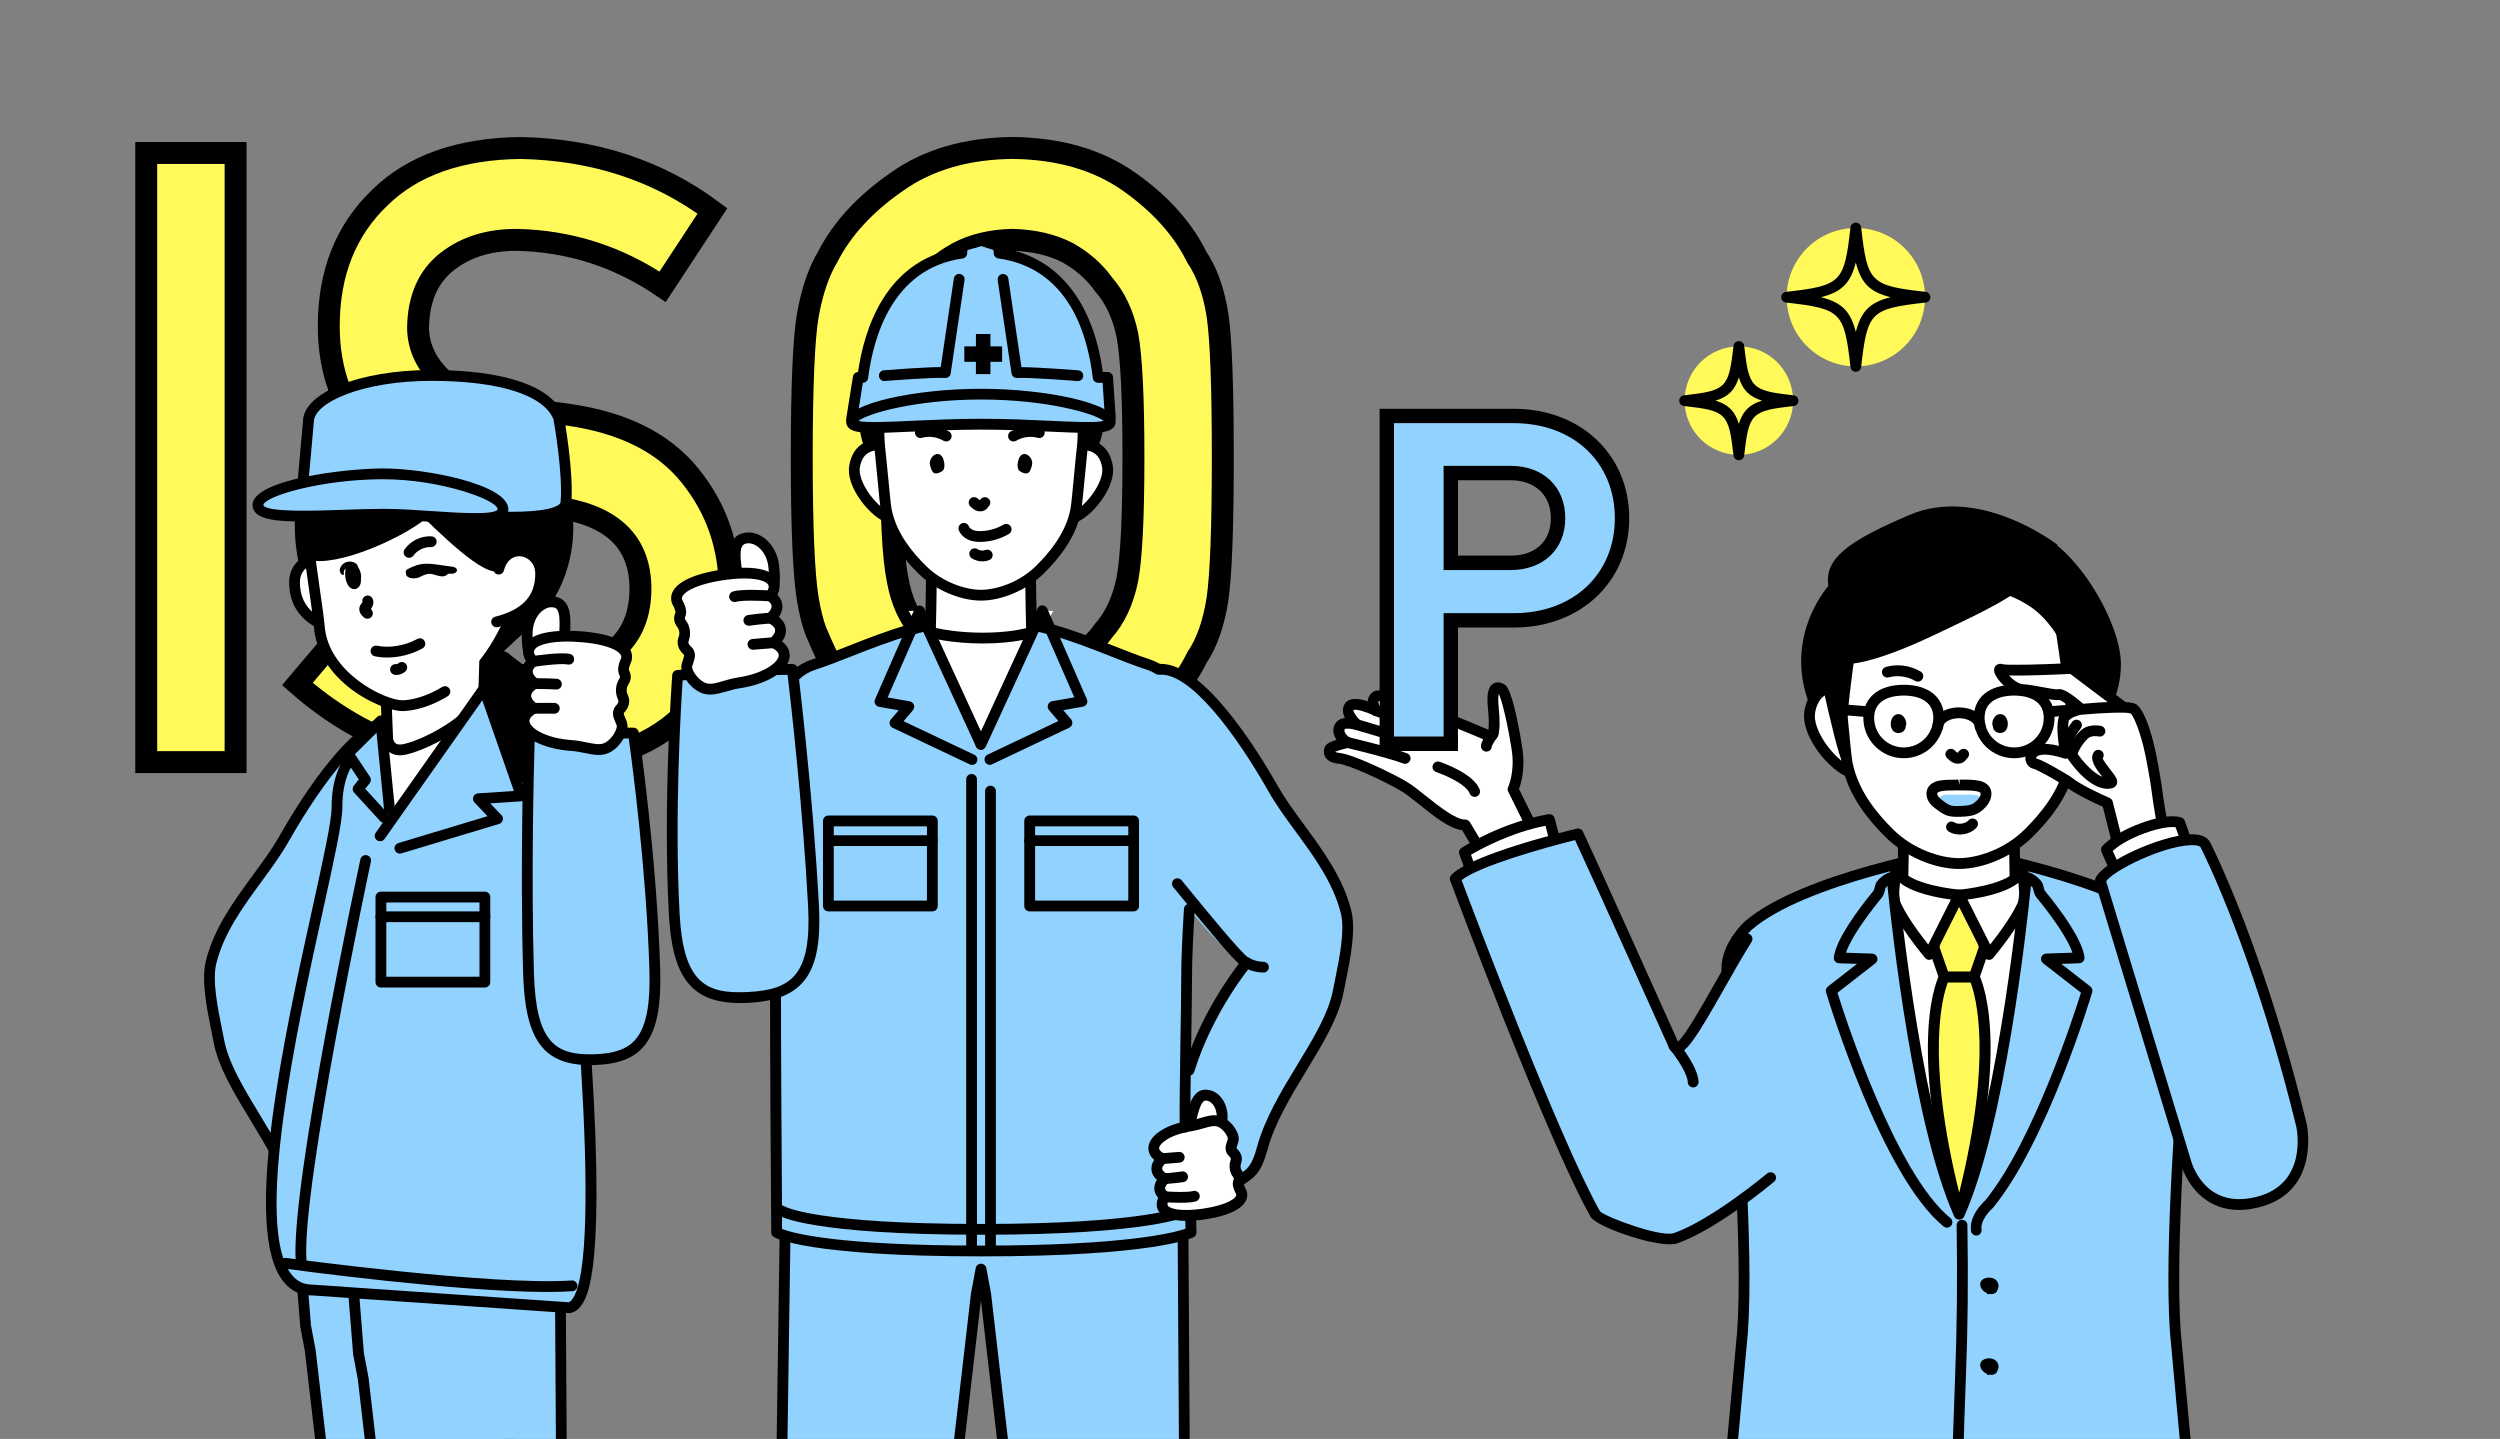 <?xml version="1.0" encoding="utf-8"?>
<!-- Generator: Adobe Illustrator 24.1.0, SVG Export Plug-In . SVG Version: 6.00 Build 0)  -->
<svg version="1.1" id="レイヤー_1" xmlns="http://www.w3.org/2000/svg" xmlns:xlink="http://www.w3.org/1999/xlink" x="0px"
	 y="0px" viewBox="0 0 495.79 285.36" style="enable-background:new 0 0 495.79 285.36;" xml:space="preserve">
<rect x="0" y="0" width="495.79" height="285.36" fill="#808080" stroke="none"/>
<style type="text/css">
	.st0{fill:#FFFA5A;stroke:#000000;stroke-width:4.349;stroke-miterlimit:10;}
	.st1{fill:#FFFFFF;stroke:#000000;stroke-width:2.14;stroke-linecap:round;stroke-linejoin:round;stroke-miterlimit:10;}
	.st2{fill:#FFFFFF;}
	.st3{fill:#91D2FF;}
	.st4{fill:none;stroke:#000000;stroke-width:2.14;stroke-linecap:round;stroke-linejoin:round;stroke-miterlimit:10;}
	.st5{fill:#FFFA5A;}
	.st6{fill:#91D2FF;stroke:#000000;stroke-width:2.14;stroke-linecap:round;stroke-linejoin:round;stroke-miterlimit:10;}
	.st7{fill:none;}
</style>
<g>
	<g>
		<path class="st0" d="M29,30.34h17.72v120.8H29V30.34z"/>
		<path class="st0" d="M70.63,121.88c9.32,7.92,20.4,11.93,33.25,12.04c15.21-0.22,22.92-5.83,23.13-16.83
			c0.11-9.01-4.97-14.43-15.25-16.25c-4.71-0.66-9.87-1.41-15.49-2.24c-10.06-1.71-17.71-5.56-22.96-11.53
			c-5.41-6.14-8.11-13.6-8.11-22.39c0-10.56,3.39-19.07,10.18-25.54c6.57-6.41,15.9-9.67,27.98-9.79
			c14.54,0.33,27.18,4.49,37.93,12.48l-9.88,15.04c-8.78-5.98-18.44-9.08-28.99-9.3c-5.46,0-10.01,1.41-13.65,4.23
			c-3.8,2.93-5.76,7.3-5.86,13.1c0,3.48,1.31,6.63,3.93,9.45c2.62,2.88,6.82,4.87,12.6,5.97c3.21,0.55,7.6,1.19,13.16,1.91
			c10.97,1.55,19.08,5.61,24.32,12.19c5.19,6.47,7.79,13.99,7.79,22.56c-0.59,23.11-14.27,34.83-41.06,35.16
			c-17.32,0-32.21-5.5-44.67-16.49L70.63,121.88z"/>
		<path class="st0" d="M159,90.74c0-14.06,0.4-23.47,1.2-28.23c0.86-4.76,2.17-8.61,3.93-11.54c2.83-5.56,7.38-10.51,13.64-14.86
			c6.15-4.4,13.82-6.66,23.02-6.77c9.31,0.11,17.06,2.38,23.26,6.79c6.15,4.36,10.59,9.34,13.32,14.91
			c1.98,2.93,3.34,6.77,4.09,11.52c0.69,4.75,1.04,14.14,1.04,28.17c0,13.81-0.35,23.15-1.04,28c-0.75,4.86-2.11,8.76-4.09,11.68
			c-2.73,5.58-7.17,10.5-13.32,14.75c-6.2,4.42-13.96,6.74-23.26,6.96c-9.2-0.22-16.87-2.54-23.02-6.96
			c-6.26-4.25-10.8-9.17-13.64-14.75c-0.86-1.82-1.63-3.56-2.33-5.22c-0.64-1.71-1.18-3.87-1.61-6.46
			C159.4,113.89,159,104.55,159,90.74z M176.71,90.74c0,11.9,0.43,19.96,1.29,24.16c0.75,4.21,2.28,7.61,4.58,10.21
			c1.87,2.49,4.34,4.51,7.4,6.06c3,1.83,6.59,2.74,10.77,2.74c4.23,0,7.9-0.91,11.01-2.74c2.95-1.55,5.31-3.57,7.07-6.06
			c2.3-2.6,3.89-6.01,4.74-10.21c0.8-4.21,1.21-12.26,1.21-24.16c0-11.9-0.4-20.01-1.21-24.33c-0.86-4.1-2.44-7.45-4.74-10.05
			c-1.77-2.49-4.13-4.57-7.07-6.23c-3.11-1.6-6.78-2.46-11.01-2.57c-4.18,0.11-7.77,0.97-10.77,2.57c-3.06,1.66-5.52,3.74-7.4,6.23
			c-2.3,2.6-3.83,5.95-4.58,10.05C177.14,70.73,176.71,78.84,176.71,90.74z"/>
	</g>
	<g>
		<g>
			<g>
				<g>
					<path class="st2" d="M296.07,145.55c0.22-0.68,0.38-2.1,0.06-5.2c-0.45-4.48,0.89-4.19,1.71-3.64c0.84,0.56,2.27,7.1,3,11.91
						c0.73,4.81-0.79,7.91-0.79,7.91l4.22,8.51l-10.16,4.47l-3.52-5.91c-3.34,0.12-8.99-5.77-12.15-7.64s-10.61-5.36-12.84-5.56
						c-2.16-0.19-2.13-1.31-1.87-1.86s3.49-1.29,3.49-1.29s-2.15-1.25-1.65-2.88c0.5-1.63,3.53-0.65,3.53-0.65s-2.4-2.13-1.51-3.56
						s5.37,0.79,5.37,0.79s-1.51-1.97,0.03-2.92c1.54-0.95,22.35,7.93,22.35,7.93S295.87,146.13,296.07,145.55z"/>
					<path d="M294.11,170.58c-0.37,0-0.72-0.19-0.92-0.52l-3.23-5.42c-2.52-0.31-5.53-2.72-8.45-5.06c-1.36-1.09-2.65-2.12-3.62-2.7
						c-3.23-1.91-10.43-5.24-12.39-5.42c-1.34-0.12-2.25-0.58-2.69-1.36c-0.34-0.6-0.36-1.36-0.05-2.02
						c0.13-0.28,0.36-0.75,2.3-1.37c-0.52-0.73-0.83-1.65-0.52-2.66c0.18-0.59,0.58-1.06,1.14-1.35c0.32-0.17,0.68-0.26,1.04-0.31
						c-0.43-0.86-0.62-1.86-0.04-2.8c0.84-1.35,2.84-1.08,4.56-0.51c0.01-0.11,0.02-0.21,0.04-0.32c0.13-0.68,0.53-1.25,1.16-1.64
						c0.5-0.3,2-1.22,22.73,7.6c0.1-0.66,0.15-1.92-0.09-4.28c-0.28-2.76,0.05-4.26,1.06-4.87c0.38-0.23,1.2-0.51,2.31,0.23
						c1.63,1.09,3.17,10.72,3.46,12.64c0.61,3.99-0.25,6.91-0.67,8.04l4.01,8.07c0.13,0.26,0.15,0.57,0.05,0.84
						c-0.1,0.27-0.31,0.5-0.58,0.61l-10.16,4.47C294.4,170.55,294.25,170.58,294.11,170.58z M290.59,162.53
						c0.38,0,0.73,0.2,0.92,0.52l3.04,5.1l8.27-3.64l-3.72-7.51c-0.15-0.3-0.15-0.65,0-0.95c0.01-0.02,1.36-2.91,0.7-7.28
						c-0.8-5.25-2-10.12-2.57-11.16c-0.08,0.34-0.17,1.09-0.02,2.62c0.28,2.73,0.24,4.57-0.11,5.64c-0.33,1.02-1.3,1.34-2.05,1.12
						c-9.33-3.98-19.73-7.95-21.6-7.96c-0.06,0.05-0.06,0.1-0.07,0.12c-0.06,0.3,0.22,0.86,0.44,1.16c0.3,0.4,0.28,0.95-0.03,1.33
						c-0.32,0.38-0.85,0.5-1.3,0.28c-1.64-0.81-3.61-1.35-4.06-1.12c-0.15,0.28,0.61,1.43,1.38,2.12c0.38,0.34,0.47,0.89,0.22,1.33
						c-0.25,0.44-0.78,0.64-1.26,0.49c-0.61-0.2-1.69-0.35-2.1-0.14c-0.28,0.75,0.79,1.54,1.09,1.72c0.38,0.22,0.58,0.65,0.51,1.09
						c-0.07,0.43-0.39,0.78-0.81,0.88c-1.05,0.24-2.16,0.58-2.68,0.81c0.12,0.08,0.39,0.18,0.92,0.23
						c2.52,0.23,10.13,3.84,13.29,5.71c1.1,0.65,2.45,1.73,3.87,2.87c2.61,2.09,5.92,4.66,7.7,4.62
						C290.56,162.53,290.57,162.53,290.59,162.53z M264.68,149C264.68,149,264.68,149,264.68,149C264.68,149,264.68,149,264.68,149z
						"/>
				</g>
				<g>
					<path class="st2" d="M296.07,145.55c0,0-1.3,1.79-1.31,2.41"/>
					<path d="M294.76,149.06c0,0-0.01,0-0.01,0c-0.59-0.01-1.06-0.53-1.05-1.12c0.01-0.64,0.52-1.65,1.51-3.02
						c0.35-0.48,1.02-0.59,1.5-0.24c0.48,0.35,0.59,1.02,0.24,1.49c-0.53,0.73-1.05,1.61-1.11,1.87
						C295.82,148.63,295.34,149.06,294.76,149.06z"/>
				</g>
				<g>
					<path class="st2" d="M285.17,152.1c0,0,6.29,2.13,7.28,4.87"/>
					<path d="M292.45,158.04c-0.44,0-0.85-0.27-1.01-0.71c-0.59-1.64-4.37-3.46-6.62-4.22c-0.56-0.19-0.86-0.8-0.67-1.36
						c0.19-0.56,0.8-0.86,1.36-0.67c0.69,0.23,6.81,2.38,7.94,5.52c0.2,0.56-0.09,1.17-0.64,1.37
						C292.7,158.02,292.57,158.04,292.45,158.04z"/>
				</g>
				<g>
					<path class="st2" d="M267.2,147.25c0,0,8.26,1.94,11.44,3.16"/>
					<path d="M278.65,151.48c-0.13,0-0.26-0.02-0.38-0.07c-3.08-1.18-11.22-3.1-11.3-3.12c-0.58-0.14-0.93-0.71-0.8-1.29
						c0.14-0.58,0.71-0.93,1.29-0.8c0.34,0.08,8.37,1.97,11.59,3.2c0.55,0.21,0.83,0.83,0.61,1.38
						C279.48,151.22,279.08,151.48,278.65,151.48z"/>
				</g>
				<g>
					<path class="st2" d="M269.08,143.72c0,0,7.8,2.18,10.07,3.28"/>
					<path d="M279.15,148.07c-0.16,0-0.31-0.03-0.47-0.11c-2.16-1.05-9.81-3.19-9.89-3.21c-0.57-0.16-0.9-0.75-0.74-1.32
						c0.16-0.57,0.75-0.9,1.32-0.74c0.32,0.09,7.91,2.22,10.25,3.35c0.53,0.26,0.75,0.9,0.5,1.43
						C279.93,147.85,279.55,148.07,279.15,148.07z"/>
				</g>
				<g>
					<path class="st2" d="M272.95,140.96c0,0,6.79,2.34,8.05,3.13"/>
					<path d="M281,145.16c-0.19,0-0.39-0.05-0.57-0.16c-0.84-0.53-5.25-2.14-7.84-3.03c-0.56-0.19-0.86-0.8-0.66-1.36
						c0.19-0.56,0.8-0.85,1.36-0.66c0.71,0.24,6.95,2.41,8.27,3.23c0.5,0.31,0.65,0.97,0.34,1.47
						C281.71,144.98,281.36,145.16,281,145.16z"/>
				</g>
			</g>
			<path d="M407.98,108.02c0,0,0.9,11.42-20.36,14.75c-12.24,1.92-23.23,0.29-24.86-5.89c-1.63-6.18,4.47-9.84,15.85-14.73
				C392.71,96.1,407.98,108.02,407.98,108.02z"/>
			<path d="M391.91,131.15c0,12.53-7,22.69-15.63,22.69s-19.08-10.16-19.08-22.69s10.45-22.69,19.08-22.69
				S391.91,118.62,391.91,131.15z"/>
			<path d="M385.45,131.7c0,11.9,7,21.54,15.63,21.54c8.63,0,19.53-9.65,19.53-21.54c0-9.13-10.9-26.54-19.53-26.54
				C392.44,105.16,385.45,119.8,385.45,131.7z"/>
			<g>
				<g>
					<path class="st3" d="M437.18,322.94c-0.55-2.19-3.75-36.35-5.77-58.75c-1.18-16.51,1.29-47.94,2.48-63.04
						c0.39-5.02,0.63-8.05,0.63-9.03c0-4.61-4.08-8.4-4.29-8.6c-10.82-9.35-40.05-14.52-41.28-14.74c-0.1-0.02-0.2-0.03-0.31-0.03
						h-0.29c-0.1,0-0.2,0.01-0.31,0.03c-1.24,0.22-30.46,5.39-41.32,14.77c-0.17,0.16-4.26,3.95-4.26,8.56
						c0,0.98,0.24,4.01,0.63,9.03c1.19,15.1,3.66,46.53,2.48,63.01c-2.02,22.43-5.23,56.59-5.77,58.78
						c-0.2,0.81,0.02,1.94,1.27,2.67c4.37,2.57,31.74,1.54,38.45-4.76c4.26-3.99,7.29-8.03,8.97-10.51
						c1.69,2.48,4.72,6.51,8.97,10.51c4.49,4.21,18.21,6.07,28.12,6.07c4.91,0,8.89-0.46,10.34-1.31
						C437.16,324.87,437.39,323.75,437.18,322.94z"/>
				</g>
				<g>
					<path class="st4" d="M437.18,322.94c-0.55-2.19-3.75-36.35-5.77-58.75c-1.18-16.51,1.29-47.94,2.48-63.04
						c0.39-5.02,0.63-8.05,0.63-9.03c0-4.61-4.08-8.4-4.29-8.6c-10.82-9.35-40.05-14.52-41.28-14.74c-0.1-0.02-0.2-0.03-0.31-0.03
						h-0.29c-0.1,0-0.2,0.01-0.31,0.03c-1.24,0.22-30.46,5.39-41.32,14.77c-0.17,0.16-4.26,3.95-4.26,8.56
						c0,0.98,0.24,4.01,0.63,9.03c1.19,15.1,3.66,46.53,2.48,63.01c-2.02,22.43-5.23,56.59-5.77,58.78
						c-0.2,0.81,0.02,1.94,1.27,2.67c4.37,2.57,31.74,1.54,38.45-4.76c4.26-3.99,7.29-8.03,8.97-10.51
						c1.69,2.48,4.72,6.51,8.97,10.51c4.49,4.21,18.21,6.07,28.12,6.07c4.91,0,8.89-0.46,10.34-1.31
						C437.16,324.87,437.39,323.75,437.18,322.94z"/>
				</g>
			</g>
			<g>
				<path class="st2" d="M399.73,176.9c0,0-0.6-12.79,0.15-17.55H377.1c0.75,4.76,0.15,17.55,0.15,17.55s4.5,1.31,11.63,1.31
					C396.02,178.2,399.73,176.9,399.73,176.9z"/>
				<path d="M388.89,179.27c-7.2,0-11.74-1.29-11.93-1.35c-0.48-0.14-0.79-0.58-0.77-1.08c0.01-0.13,0.58-12.74-0.14-17.34
					c-0.05-0.31,0.04-0.62,0.24-0.86c0.2-0.24,0.5-0.37,0.81-0.37h22.78c0.31,0,0.61,0.14,0.81,0.37c0.2,0.24,0.29,0.55,0.24,0.86
					c-0.72,4.6-0.15,17.21-0.14,17.34c0.02,0.47-0.27,0.9-0.71,1.06C399.92,177.96,396.12,179.27,388.89,179.27z M378.36,176.07
					c1.58,0.36,5.36,1.06,10.53,1.06c5.05,0,8.34-0.67,9.74-1.03c-0.11-2.7-0.39-11.08,0.05-15.68h-20.36
					C378.75,165.01,378.47,173.34,378.36,176.07z"/>
			</g>
			<g>
				<g>
					<g>
						<path class="st2" d="M372.33,145.79c-0.75,4.44-0.84,8.12-4.54,7.59c-3.7-0.53-9.64-7.74-8.89-12.19
							c0.75-4.44,3.9-5.55,7.6-5.02S373.08,141.35,372.33,145.79z"/>
						<path d="M368.51,154.5c-0.27,0-0.56-0.02-0.87-0.07c-2.59-0.37-5.43-3.13-7.08-5.39c-2.1-2.88-3.09-5.81-2.72-8.04
							c0.76-4.51,3.89-6.61,8.8-5.9c1.86,0.27,3.6,1.39,4.9,3.17c1.6,2.19,2.29,5.06,1.84,7.69c0,0,0,0,0,0
							c-0.08,0.49-0.16,0.98-0.23,1.45C372.62,150.91,372.06,154.5,368.51,154.5z M364.86,137.12c-2.81,0-4.42,1.4-4.9,4.26
							c-0.28,1.64,0.6,4.04,2.34,6.42c1.79,2.45,4.11,4.31,5.65,4.53c1.96,0.28,2.41-0.79,3.1-5.23c0.08-0.48,0.15-0.97,0.24-1.48
							c0.35-2.07-0.2-4.34-1.46-6.07c-0.96-1.31-2.19-2.13-3.47-2.32C365.82,137.15,365.32,137.12,364.86,137.12z M372.33,145.79
							h0.01H372.33z"/>
					</g>
				</g>
				<g>
					<g>
						<path class="st2" d="M404.65,145.79c0.75,4.44,0.84,8.12,4.54,7.59c3.7-0.53,9.64-7.74,8.89-12.19
							c-0.75-4.44-3.9-5.55-7.6-5.02C406.78,136.7,403.9,141.35,404.65,145.79z"/>
						<path d="M408.47,154.5c-3.55,0-4.1-3.6-4.64-7.09c-0.07-0.47-0.15-0.95-0.23-1.44l0,0c-0.44-2.63,0.24-5.5,1.84-7.69
							c1.3-1.78,3.04-2.91,4.9-3.17c4.91-0.71,8.04,1.39,8.8,5.9c0.38,2.23-0.61,5.16-2.72,8.04c-1.65,2.25-4.49,5.02-7.08,5.39
							C409.03,154.48,408.74,154.5,408.47,154.5z M412.12,137.12c-0.46,0-0.96,0.04-1.49,0.11c-1.28,0.18-2.52,1.01-3.47,2.32
							c-1.26,1.73-1.81,4-1.46,6.07c0,0,0,0,0,0c0.08,0.5,0.16,0.99,0.24,1.47c0.69,4.44,1.13,5.51,3.1,5.23
							c1.54-0.22,3.86-2.08,5.65-4.53c1.74-2.38,2.61-4.78,2.34-6.42C416.54,138.52,414.93,137.12,412.12,137.12z"/>
					</g>
				</g>
			</g>
			<g>
				<path class="st2" d="M388.49,171.26c4.29,0,9.95-2.17,13.82-6.02c3.66-3.65,7.2-8.13,8.33-13.86c0.35-1.79,1-9.96,1.54-14.72
					c1.36-12.05-5.27-27.32-23.69-27.32s-25.05,15.27-23.69,27.32c0.54,4.76,1.19,12.93,1.54,14.72c1.13,5.73,4.67,10.21,8.33,13.86
					C378.54,169.09,384.2,171.26,388.49,171.26z"/>
				<path d="M388.49,172.33c-4.92,0-10.78-2.54-14.57-6.33c-3.09-3.09-7.35-7.94-8.63-14.41c-0.22-1.12-0.52-4.31-0.87-8
					c-0.23-2.39-0.46-4.88-0.68-6.81c-0.87-7.76,1.44-15.57,6.19-20.89c4.46-4.99,10.88-7.62,18.56-7.62s14.1,2.64,18.56,7.62
					c4.75,5.31,7.06,13.12,6.19,20.89c-0.22,1.93-0.45,4.41-0.68,6.81c-0.35,3.69-0.65,6.88-0.87,8
					c-1.28,6.47-5.54,11.33-8.63,14.41C399.27,169.78,393.41,172.33,388.49,172.33z M388.49,110.4c-7.06,0-12.93,2.39-16.97,6.91
					c-4.35,4.87-6.47,12.05-5.66,19.22c0.22,1.94,0.46,4.44,0.68,6.84c0.32,3.33,0.64,6.78,0.84,7.79
					c1.16,5.9,5.14,10.42,8.04,13.31c3.95,3.94,9.41,5.71,13.06,5.71s9.11-1.76,13.06-5.71c2.89-2.89,6.88-7.41,8.04-13.31
					c0.2-1.01,0.53-4.46,0.84-7.79c0.23-2.41,0.47-4.91,0.68-6.84c0.81-7.17-1.31-14.35-5.66-19.22
					C401.42,112.79,395.55,110.4,388.49,110.4z"/>
			</g>
			<path d="M380.34,135.18c-0.19,0-0.37-0.05-0.54-0.15c-1.54-0.91-3.49-1.17-5.22-0.7c-0.58,0.16-1.16-0.18-1.32-0.75
				c-0.16-0.57,0.18-1.16,0.75-1.32c2.31-0.64,4.82-0.3,6.88,0.92c0.51,0.3,0.68,0.96,0.37,1.47
				C381.06,134.99,380.7,135.18,380.34,135.18z"/>
			<path d="M388.3,151.45c-0.3,0-0.6-0.06-0.89-0.18c-0.56-0.23-0.96-0.62-1.28-0.94c-0.42-0.41-0.43-1.09-0.01-1.51
				c0.41-0.42,1.09-0.43,1.51-0.02c0.21,0.2,0.42,0.41,0.6,0.49c0.14-0.16,0.3-0.4,0.58-0.59c0.49-0.34,1.15-0.22,1.49,0.27
				c0.34,0.48,0.22,1.15-0.27,1.49c-0.09,0.16-0.2,0.32-0.36,0.47C389.31,151.27,388.82,151.45,388.3,151.45z"/>
			<path class="st2" d="M401.86,173.97c0,0-4.36,46.8-13.32,66.83c-8.96-20.03-13.32-66.83-13.32-66.83H401.86z"/>
			<g>
				<polygon class="st5" points="391.5,193.78 393.51,187.99 392.73,182.2 388.54,177.8 384.34,182.2 383.57,187.99 385.58,193.78 
									"/>
				<path d="M391.5,194.85h-5.92c-0.46,0-0.86-0.29-1.01-0.72l-2.01-5.79c-0.06-0.16-0.07-0.33-0.05-0.49l0.77-5.79
					c0.03-0.22,0.13-0.43,0.29-0.6l4.19-4.41c0.4-0.42,1.15-0.42,1.55,0l4.19,4.41c0.16,0.16,0.26,0.37,0.29,0.6l0.77,5.79
					c0.02,0.17,0.01,0.34-0.05,0.49l-2.01,5.79C392.36,194.56,391.95,194.85,391.5,194.85z M386.34,192.71h4.39l1.68-4.83l-0.7-5.19
					l-3.18-3.34l-3.18,3.34l-0.7,5.19L386.34,192.71z"/>
			</g>
			<g>
				<g>
					<path class="st2" d="M401.06,171.57c0.32,4.86-12.52,5.93-12.52,5.93l5.93,11.79c0,0,5.8-6.86,7.14-11.07L401.06,171.57z"/>
					<path d="M394.47,190.36c-0.04,0-0.08,0-0.13-0.01c-0.36-0.04-0.67-0.26-0.83-0.58l-5.93-11.79c-0.16-0.32-0.15-0.69,0.02-1
						c0.17-0.31,0.49-0.51,0.84-0.54c3.85-0.32,11.73-1.92,11.54-4.79c-0.04-0.59,0.4-1.09,0.99-1.14c0.59-0.04,1.1,0.39,1.15,0.98
						l0.55,6.64c0.01,0.14,0,0.28-0.05,0.41c-1.39,4.37-7.1,11.15-7.35,11.44C395.08,190.22,394.78,190.36,394.47,190.36z
						 M390.19,178.39l4.49,8.93c1.66-2.09,4.84-6.33,5.85-9.24l-0.25-3C397.62,177.17,392.75,178.06,390.19,178.39z"/>
				</g>
				<g>
					<path class="st2" d="M376.02,171.57c-0.32,4.86,12.52,5.93,12.52,5.93l-5.93,11.79c0,0-5.8-6.86-7.14-11.07L376.02,171.57z"/>
					<path d="M382.61,190.36c-0.31,0-0.61-0.14-0.82-0.38c-0.24-0.29-5.95-7.07-7.35-11.44c-0.04-0.13-0.06-0.28-0.05-0.42
						l0.55-6.64c0.05-0.58,0.56-1.02,1.15-0.98c0.59,0.04,1.03,0.55,0.99,1.14c-0.19,2.87,7.7,4.47,11.54,4.79
						c0.35,0.03,0.67,0.23,0.84,0.54c0.17,0.31,0.18,0.69,0.02,1l-5.93,11.79c-0.16,0.32-0.47,0.54-0.83,0.58
						C382.69,190.35,382.65,190.36,382.61,190.36z M376.55,178.08c1.01,2.91,4.19,7.15,5.85,9.24l4.49-8.93
						c-2.57-0.34-7.43-1.22-10.09-3.31L376.55,178.08z"/>
				</g>
			</g>
			<g>
				<path class="st5" d="M391.5,193.78c0,0,6.49,11.92-2.96,47.03c-9.45-35.1-2.96-47.03-2.96-47.03H391.5z"/>
				<path d="M388.54,241.87c-0.48,0-0.91-0.32-1.03-0.79c-9.45-35.11-3.14-47.31-2.86-47.82c0.19-0.34,0.55-0.56,0.94-0.56h5.92
					c0.39,0,0.75,0.21,0.94,0.56c0.27,0.5,6.59,12.7-2.86,47.82C389.44,241.55,389.02,241.87,388.54,241.87z M386.28,194.85
					c-1,2.59-4.46,14.47,2.26,41.68c6.72-27.19,3.26-39.08,2.26-41.68H386.28z"/>
			</g>
			<g>
				<path class="st3" d="M386.11,242.38c-12.15-9.9-22.95-45.9-22.95-45.9l8.1-6.3l-6.53-0.23c0.44-3.36,4.73-9.09,7.68-12.7
					c0.34-0.41,0.4-1.51,0.69-1.86c1.1-1.31,2.11-1.42,2.11-1.42s4.36,46.8,13.32,66.83c8.96-20.03,13.32-66.83,13.32-66.83
					s1.01,0.11,2.11,1.42c0.29,0.35,0.36,1.45,0.69,1.86c2.96,3.61,7.24,9.34,7.68,12.7l-6.53,0.23l8.1,6.3
					c0,0-8.82,29.39-19.48,42.37c0,0-2.88,2.49-2.5,5.12"/>
				<path d="M391.94,245.03c-0.52,0-0.98-0.38-1.06-0.92c-0.42-2.94,2.28-5.55,2.79-6.01c9.48-11.59,17.61-36.72,19.02-41.23
					l-7.52-5.85c-0.36-0.28-0.5-0.75-0.36-1.17c0.14-0.43,0.53-0.72,0.98-0.74l5.21-0.18c-0.85-2.49-3.38-6.38-7.16-10.99
					c-0.32-0.39-0.46-0.93-0.58-1.4c-0.04-0.17-0.11-0.44-0.15-0.52c-0.12-0.13-0.23-0.25-0.34-0.35
					c-0.86,8.49-5.15,47.46-13.25,65.58c-0.17,0.39-0.55,0.63-0.98,0.63l0,0c-0.42,0-0.8-0.25-0.98-0.63
					c-8.1-18.1-12.39-57.05-13.25-65.56c-0.12,0.12-0.25,0.25-0.39,0.41c0.01,0.01-0.06,0.27-0.1,0.45c-0.12,0.47-0.26,1-0.58,1.4
					c-3.83,4.68-6.32,8.51-7.16,10.99l5.22,0.18c0.45,0.02,0.84,0.31,0.98,0.74c0.14,0.43-0.01,0.9-0.36,1.17l-7.52,5.85
					c1.58,5.04,11.55,35.85,22.39,44.68c0.46,0.37,0.53,1.05,0.15,1.51c-0.37,0.46-1.05,0.53-1.5,0.15
					c-12.27-9.99-22.86-44.94-23.3-46.43c-0.13-0.42,0.02-0.88,0.37-1.15l5.77-4.49l-3.57-0.12c-0.3-0.01-0.59-0.15-0.78-0.38
					c-0.2-0.23-0.28-0.53-0.25-0.83c0.46-3.51,4.56-9.14,7.92-13.24c0.03-0.06,0.11-0.38,0.16-0.57c0.12-0.46,0.24-0.94,0.54-1.29
					c1.34-1.59,2.67-1.78,2.81-1.8c0.27-0.03,0.57,0.05,0.79,0.23c0.22,0.18,0.37,0.45,0.39,0.73c0.04,0.45,4.12,43.42,12.25,64.16
					c8.13-20.74,12.21-63.71,12.25-64.16c0.03-0.29,0.17-0.55,0.39-0.73c0.22-0.18,0.52-0.27,0.79-0.23
					c0.15,0.02,1.47,0.21,2.81,1.8c0.3,0.36,0.42,0.83,0.54,1.3c0.05,0.19,0.13,0.51,0.18,0.6c3.34,4.07,7.43,9.69,7.89,13.2
					c0.04,0.3-0.05,0.6-0.25,0.83c-0.2,0.23-0.48,0.37-0.78,0.38l-3.58,0.12l5.77,4.49c0.35,0.27,0.49,0.73,0.37,1.15
					c-0.36,1.21-9,29.75-19.68,42.74c-0.04,0.05-0.08,0.09-0.13,0.13c-0.68,0.59-2.38,2.49-2.14,4.16c0.08,0.58-0.32,1.13-0.91,1.21
					C392.04,245.02,391.99,245.03,391.94,245.03z"/>
			</g>
			<g>
				<path d="M375.16,142.59c0.26-0.59,0.76-1.02,1.49-0.96c0.84,0.07,1.48,1.25,1.39,2c-0.02,0.14-0.05,0.27-0.1,0.4
					c-0.02,0.23-0.08,0.5-0.25,0.75c-0.25,0.37-0.66,0.58-1.16,0.6C375.07,145.39,374.67,143.71,375.16,142.59z"/>
				<path d="M396.62,145.37c-0.5-0.01-0.91-0.23-1.16-0.6c-0.17-0.25-0.23-0.52-0.25-0.75c-0.05-0.13-0.09-0.26-0.1-0.4
					c-0.09-0.75,0.54-1.92,1.39-2c0.73-0.06,1.23,0.37,1.49,0.96C398.47,143.71,398.08,145.39,396.62,145.37z"/>
			</g>
			<path d="M377.54,150.37c-4.42,0-8.01-3.59-8.01-8.01c0-4.05,3.07-6.56,8.01-6.56c4.94,0,8.01,2.51,8.01,6.56
				C385.56,146.78,381.96,150.37,377.54,150.37z M377.54,137.94c-1.77,0-5.87,0.43-5.87,4.42c0,3.24,2.63,5.87,5.87,5.87
				s5.87-2.63,5.87-5.87C383.42,138.37,379.31,137.94,377.54,137.94z"/>
			<path d="M399.44,150.37c-4.42,0-8.01-3.59-8.01-8.01c0-4.05,3.07-6.56,8.01-6.56c4.94,0,8.01,2.51,8.01,6.56
				C407.45,146.78,403.86,150.37,399.44,150.37z M399.44,137.94c-1.77,0-5.87,0.43-5.87,4.42c0,3.24,2.63,5.87,5.87,5.87
				s5.87-2.63,5.87-5.87C405.31,138.37,401.2,137.94,399.44,137.94z"/>
			<path d="M392.68,145.18c-0.59,0-1.07-0.48-1.07-1.07c0-0.79-1.33-1.68-3.12-1.68c-1.78,0-3.12,0.89-3.12,1.68
				c0,0.59-0.48,1.07-1.07,1.07c-0.59,0-1.07-0.48-1.07-1.07c0-2.14,2.31-3.82,5.26-3.82s5.26,1.68,5.26,3.82
				C393.75,144.7,393.27,145.18,392.68,145.18z"/>
			<g>
				<path d="M370.13,142.18c-0.03,0-0.06,0-0.09,0l-4.55-0.36c-0.59-0.05-1.03-0.56-0.98-1.15c0.05-0.59,0.55-1.04,1.15-0.98
					l4.55,0.36c0.59,0.05,1.03,0.56,0.98,1.15C371.15,141.76,370.68,142.18,370.13,142.18z"/>
				<path d="M406.85,142.18c-0.55,0-1.02-0.43-1.07-0.99c-0.05-0.59,0.39-1.1,0.98-1.15l4.55-0.36c0.6-0.04,1.1,0.39,1.15,0.98
					c0.05,0.59-0.39,1.1-0.98,1.15l-4.55,0.36C406.91,142.18,406.88,142.18,406.85,142.18z"/>
			</g>
			<path d="M388.64,165.5c-0.8,0-1.58-0.2-2.21-0.61c-0.49-0.32-0.63-0.99-0.31-1.48c0.32-0.49,0.99-0.63,1.48-0.31
				c0.74,0.48,2.19,0.27,2.78-0.41c0.39-0.45,1.06-0.49,1.51-0.11c0.45,0.39,0.49,1.06,0.11,1.51
				C391.21,165.01,389.9,165.5,388.64,165.5z"/>
			<path class="st3" d="M385.7,160.25c0.35,0.14,0.72,0.23,1.05,0.31c1.16,0.27,2.35,0.27,3.51,0.02c0.84-0.18,1.76-0.53,2.37-1.15
				c0.2-0.2,0.38-0.44,0.41-0.72c0.17-1.27-2.51-1.13-3.23-1.13c-1.11,0-2.21,0-3.32,0c-0.54,0-1.12,0.01-1.56,0.33
				c-0.62,0.44-0.55,1.09-0.17,1.66C384.99,159.89,385.33,160.1,385.7,160.25z"/>
			<path d="M388.01,161.99c-0.42,0-0.84-0.02-1.26-0.1c-1.17-0.21-2.03-0.87-2.79-1.45l-0.14-0.1c-0.53-0.41-1.77-1.36-1.77-2.92
				c0-0.76,0.31-2.1,2.36-2.57c1.07-0.24,2.4-0.23,3.95-0.24l0.26,1.07v-1.07c1.52-0.02,2.88,0,3.95,0.24
				c2.05,0.47,2.36,1.81,2.36,2.57c0,1.88-1.63,3.13-2.16,3.54c-1.17,0.9-2.71,0.97-3.94,1.02
				C388.55,161.98,388.28,161.99,388.01,161.99z M388.23,156.74c-1.31,0-2.54,0.01-3.34,0.19c-0.7,0.16-0.7,0.33-0.7,0.48
				c0,0.36,0.27,0.72,0.93,1.23l0.14,0.11c0.64,0.5,1.2,0.92,1.85,1.04c0.49,0.09,1.04,0.07,1.56,0.05
				c1.04-0.05,2.15-0.09,2.79-0.58c0.89-0.68,1.33-1.29,1.33-1.84c0-0.15,0-0.32-0.7-0.48c-0.83-0.19-2.05-0.19-3.47-0.19h-0.26
				C388.32,156.74,388.27,156.74,388.23,156.74z"/>
			<g>
				<path class="st2" d="M291.85,173l-1.43-3.95c0,0,7.72-4.98,16.86-6.52l1.46,5.57"/>
				<path d="M291.85,174.07c-0.44,0-0.85-0.27-1.01-0.71l-1.43-3.95c-0.17-0.47,0.01-0.99,0.43-1.26c0.32-0.21,8.01-5.12,17.26-6.68
					c0.54-0.09,1.07,0.25,1.21,0.78l1.46,5.57c0.15,0.57-0.19,1.16-0.76,1.31c-0.56,0.15-1.16-0.19-1.31-0.76l-1.21-4.61
					c-6.83,1.35-12.77,4.57-14.77,5.75l1.13,3.13c0.2,0.56-0.09,1.17-0.64,1.37C292.1,174.05,291.97,174.07,291.85,174.07z"/>
			</g>
			<g>
				<path class="st3" d="M351.12,233.55c0,0-11,9.24-18.81,12.01c-3.14,1.11-15.17-3.42-15.96-4.81
					c-8.77-15.56-27.76-66.49-27.76-66.49c3.5-3.87,24.35-8.9,24.35-8.9s3.24,6.86,19.02,42.05c1.45,3.24,8.48-11.64,14.49-21.21"/>
				<path d="M331.17,246.77c-4.61,0-14.68-3.6-15.75-5.49c-8.72-15.46-27.64-66.13-27.83-66.64c-0.14-0.37-0.06-0.8,0.21-1.09
					c3.62-4,22.73-8.7,24.9-9.22c0.5-0.12,1,0.13,1.22,0.58c0.03,0.07,3.39,7.22,18.85,41.67c1.48-1.29,4.82-7.18,7.31-11.58
					c1.81-3.2,3.68-6.5,5.48-9.37c0.31-0.5,0.97-0.65,1.48-0.34c0.5,0.31,0.65,0.97,0.34,1.47c-1.77,2.82-3.63,6.11-5.43,9.28
					c-5.44,9.61-7.52,12.9-9.48,12.88c-0.3-0.01-1.04-0.15-1.46-1.08c-12.88-28.7-17.43-38.62-18.65-41.24
					c-5.95,1.48-19.03,5.15-22.5,7.94c2.27,6.05,19.35,51.32,27.44,65.67c1,1.11,12.1,5.24,14.67,4.33
					c7.54-2.67,18.37-11.73,18.48-11.82c0.45-0.38,1.13-0.32,1.51,0.13c0.38,0.45,0.32,1.13-0.13,1.51
					c-0.46,0.38-11.24,9.4-19.14,12.2C332.29,246.71,331.78,246.77,331.17,246.77z"/>
			</g>
			<g>
				<path class="st3" d="M335.78,214.58c-0.06-2.63-3.8-7.18-3.8-7.18"/>
				<path d="M335.78,215.65c-0.58,0-1.06-0.46-1.07-1.04c-0.04-1.65-2.2-4.87-3.56-6.52c-0.38-0.46-0.31-1.13,0.15-1.51
					c0.45-0.37,1.13-0.31,1.51,0.15c0.41,0.49,3.97,4.92,4.04,7.83c0.01,0.59-0.45,1.08-1.04,1.1
					C335.79,215.65,335.79,215.65,335.78,215.65z"/>
			</g>
			<path d="M368.71,124.11c0,0-2.55,15.28-2.95,26.48c-0.2,5.6-6.21-23.33-6.21-23.33"/>
			<path d="M407.52,124.11c0,0,2.55,15.28,2.95,26.48c0.2,5.6,6.21-23.33,6.21-23.33"/>
			<path d="M403.85,111.17c2.16,4.52-10.7,10.19-19.83,14.56c-9.13,4.37-20.48,8.6-22.64,4.08c-2.16-4.52,6.31-13.69,15.44-18.06
				C385.95,107.38,401.69,106.65,403.85,111.17z"/>
			<path d="M405.76,116.45c6.2,4.78,9.32,11.13,6.97,14.19c-2.35,3.06-3.12-5-9.33-9.78c-6.2-4.78-15.49-4.48-13.13-7.53
				S399.56,111.67,405.76,116.45z"/>
			<g>
				<path d="M396.02,271.99c0.53-0.71,0.4-1.73-0.37-2.27c-0.77-0.54-2.11-0.44-2.68,0.25c-0.67,0.82,0,2.02,1.06,2.49
					c0.09,0.41,0.2,0.1,0.7,0.18c0.5,0.08,1.06-0.14,1.28-0.52C396.11,271.94,396.07,272.17,396.02,271.99z"/>
				<path d="M396.02,255.98c0.53-0.71,0.4-1.73-0.37-2.27c-0.77-0.54-2.11-0.44-2.68,0.25c-0.67,0.82,0,2.02,1.06,2.49
					c0.09,0.41,0.2,0.1,0.7,0.18c0.5,0.08,1.06-0.14,1.28-0.52C396.11,255.94,396.07,256.17,396.02,255.98z"/>
				<path d="M388.81,307.24c-0.11,0-0.22-0.02-0.33-0.05c-0.98-0.32-2.08-0.69-0.75-34.21c0.37-9.54,0.47-19.35,0.3-29.98
					c-0.01-0.59,0.46-1.08,1.05-1.09c0.01,0,0.01,0,0.02,0c0.58,0,1.06,0.47,1.07,1.05c0.18,10.68,0.08,20.52-0.3,30.1
					c-1.02,25.84-0.47,31.21-0.24,32.32c0.37,0.36,0.44,0.94,0.14,1.37C389.56,307.06,389.19,307.24,388.81,307.24z"/>
			</g>
			<g>
				<g>
					<path class="st2" d="M421.6,140.62l-10.7-8.05c0,0-12.69,0.63-14.02,0.18c-1.33-0.46,1.5,3.79,4.21,4c2.7,0.21,6.2,1.22,7.25,1
						s4.99,3.44,4.99,3.44L421.6,140.62z"/>
					<path d="M413.32,142.26c-0.27,0-0.53-0.1-0.73-0.29c-1.66-1.54-3.57-2.98-4.17-3.16c-0.74,0.11-1.83-0.08-3.63-0.42
						c-1.22-0.23-2.61-0.49-3.8-0.58c-2.52-0.2-4.89-2.92-5.4-4.26c-0.31-0.83,0-1.32,0.21-1.54c0.17-0.17,0.64-0.54,1.41-0.28
						c0.88,0.23,7.62,0.07,13.62-0.23c0.24-0.01,0.49,0.06,0.7,0.21l10.71,8.05c0.36,0.27,0.51,0.73,0.38,1.16s-0.51,0.73-0.95,0.76
						l-8.28,0.57C413.36,142.26,413.34,142.26,413.32,142.26z M408.41,136.66c0.6,0,1.97,0.4,5.29,3.43l4.96-0.34l-8.1-6.1
						c-3.14,0.15-9.02,0.4-12.14,0.3c0.71,0.79,1.78,1.65,2.74,1.73c1.3,0.1,2.75,0.37,4.02,0.61c1.08,0.2,2.54,0.48,2.92,0.41
						C408.18,136.68,408.27,136.66,408.41,136.66z M408.54,138.79C408.54,138.79,408.54,138.79,408.54,138.79
						C408.54,138.79,408.54,138.79,408.54,138.79z"/>
				</g>
				<g>
					<path class="st2" d="M417.93,159.22c0,0-5.84-2.51-7.84-4.27c0,0-5.24-3.22-6.62-3.54c-1.39-0.32-1.52-4.57,6.19-2
						c0,0-1.15-6.17-0.15-7.28c1-1.11,3.13-1.45,3.13-1.45s9.19-0.85,10.41-0.12s2.5,5.07,3.03,7.12c0.53,2.05,1.47,7.44,1.59,8.53
						s1.13,8.11,1.61,8.7l-9.25,2.62L417.93,159.22z"/>
					<path d="M420.03,168.6c-0.19,0-0.37-0.05-0.54-0.14c-0.25-0.14-0.43-0.38-0.5-0.66l-1.97-7.8c-1.46-0.65-5.75-2.62-7.57-4.18
						c-2.12-1.3-5.4-3.18-6.23-3.37c-0.7-0.16-1.27-0.74-1.48-1.5c-0.24-0.87,0.04-1.81,0.72-2.45c0.81-0.76,2.46-1.42,5.86-0.59
						c-0.36-2.44-0.55-5.45,0.39-6.5c1.22-1.35,3.5-1.75,3.76-1.79c3.63-0.34,9.8-0.77,11.12,0.02c1.18,0.71,2.37,3.32,3.52,7.77
						c0.56,2.15,1.49,7.57,1.62,8.68c0.18,1.57,1.09,7.48,1.45,8.26c0.23,0.28,0.26,0.6,0.15,0.94c-0.11,0.34-0.42,0.55-0.76,0.65
						l-9.25,2.62C420.22,168.59,420.13,168.6,420.03,168.6z M405.49,149.65c-0.95,0-1.45,0.24-1.62,0.48
						c-0.12,0.17-0.04,0.3-0.04,0.3c1.36,0.28,5.92,3.05,6.82,3.61c0.05,0.03,0.1,0.07,0.15,0.11c1.53,1.35,5.98,3.41,7.56,4.09
						c0.31,0.13,0.53,0.4,0.62,0.72l1.83,7.24l7.13-2.02c-0.67-2.63-1.31-7.79-1.32-7.85c-0.11-1.01-1.05-6.4-1.56-8.38
						c-1.1-4.22-2.14-6.21-2.55-6.47c-0.78-0.31-5.68-0.11-9.76,0.26c-0.38,0.07-1.83,0.43-2.44,1.1c-0.3,0.54-0.12,3.53,0.41,6.36
						c0.07,0.37-0.06,0.75-0.35,1c-0.28,0.25-0.68,0.33-1.04,0.21C407.6,149.85,406.36,149.65,405.49,149.65z"/>
				</g>
				<g>
					<path class="st2" d="M409.93,149.01c-0.93-1.65,1.86-5.21,1.86-5.21"/>
					<path d="M409.94,150.08c-0.37,0-0.74-0.2-0.93-0.54c-1.19-2.11,1.2-5.43,1.95-6.4c0.37-0.46,1.04-0.54,1.5-0.18
						c0.46,0.36,0.55,1.04,0.18,1.5c-1.11,1.42-2.1,3.44-1.77,4.02c0.29,0.51,0.11,1.17-0.41,1.46
						C410.29,150.04,410.11,150.08,409.94,150.08z"/>
				</g>
				<g>
					<path class="st2" d="M416.46,145.02c0,0-1.96-0.47-3.15,0.7c-1.13,1.11-2.47,3.07-2.33,4.17c0,0,4.09,6.2,7.67,5.39
						c1.14-0.26-3.51-4.03-2.51-5.5"/>
					<path d="M417.98,156.43c-3.86,0-7.47-5.3-7.9-5.95c-0.09-0.14-0.15-0.29-0.17-0.46c-0.22-1.75,1.63-4.08,2.64-5.07
						c1.61-1.57,4.05-1,4.15-0.98c0.57,0.14,0.93,0.72,0.79,1.29c-0.14,0.57-0.72,0.92-1.29,0.79c-0.03-0.01-1.43-0.29-2.16,0.42
						c-1.12,1.09-1.89,2.46-2,3.08c0.9,1.27,2.97,3.75,4.88,4.5c-0.01-0.01-0.01-0.01-0.02-0.02c-1.18-1.51-2.66-3.4-1.66-4.86
						c0.33-0.49,0.99-0.62,1.49-0.28c0.49,0.33,0.62,1,0.28,1.49c0.02,0.35,1.11,1.75,1.57,2.34c0.95,1.21,1.52,1.95,1.22,2.78
						c-0.15,0.41-0.49,0.71-0.94,0.81C418.58,156.4,418.28,156.43,417.98,156.43z"/>
				</g>
			</g>
			<g>
				<g>
					<path class="st2" d="M420.86,175.68l-3.13-7.18c0,0,1.89-2.3,7.18-4.23c5.52-2.03,7.36-1.1,7.36-1.1l2.76,7.73"/>
					<path d="M420.86,176.75c-0.41,0-0.81-0.24-0.98-0.64l-3.13-7.18c-0.16-0.37-0.1-0.8,0.15-1.11c0.08-0.1,2.14-2.54,7.64-4.56
						c5.67-2.08,7.83-1.25,8.21-1.06c0.25,0.12,0.44,0.34,0.53,0.6l2.76,7.73c0.2,0.56-0.09,1.17-0.65,1.37
						c-0.55,0.19-1.17-0.09-1.37-0.65l-2.57-7.2c-0.71-0.09-2.58-0.1-6.18,1.21c-3.54,1.3-5.47,2.76-6.27,3.47l2.84,6.51
						c0.24,0.54-0.01,1.17-0.55,1.41C421.15,176.72,421,176.75,420.86,176.75z"/>
				</g>
				<g>
					<path class="st3" d="M416.53,174.67c1.33-3.55,19-10.84,20.86-7.08c5.27,10.66,12.97,30.64,19.05,55.62
						c0,0,2.73,12.41-8.8,15.22s-14.21-8.19-14.21-8.19L416.53,174.67z"/>
					<path d="M444.05,239.95c-4.24,0-6.99-1.97-8.66-3.87c-2.26-2.57-2.99-5.48-3.02-5.6l-16.87-55.51
						c-0.07-0.23-0.06-0.47,0.02-0.69c1.26-3.38,12.98-8.52,18.65-8.81c2.15-0.11,3.58,0.44,4.17,1.63
						c5.28,10.69,13.08,30.97,19.13,55.84c0.03,0.16,2.82,13.49-9.59,16.51C446.49,239.81,445.21,239.95,444.05,239.95z
						 M417.68,174.77l16.76,55.15c0.12,0.46,2.61,9.98,12.94,7.47c10.37-2.52,8.11-13.48,8.01-13.95
						c-6.01-24.68-13.73-44.79-18.96-55.38c-0.12-0.25-0.76-0.52-2.14-0.44C428.72,167.9,419.15,172.62,417.68,174.77z"/>
				</g>
			</g>
			<g>
				<g>
					<path class="st3" d="M300.22,123.03h-12.51v24.47h-12.69v-65h25.2c13.42,0,21.45,9.22,21.45,20.27S313.65,123.03,300.22,123.03
						z M299.59,93.82h-11.87v17.8h11.87c5.75,0,9.4-3.56,9.4-8.86C308.99,97.47,305.34,93.82,299.59,93.82z"/>
					<path d="M289.14,148.93H273.6V81.07h26.62c13.26,0,22.88,9.12,22.88,21.69s-9.62,21.69-22.88,21.69h-11.08V148.93z
						 M276.45,146.07h9.84v-24.47h13.93c11.79,0,20.03-7.75,20.03-18.84s-8.24-18.84-20.03-18.84h-23.77V146.07z M299.59,113.05
						h-13.3V92.39h13.3c6.48,0,10.83,4.17,10.83,10.37C310.42,108.92,306.06,113.05,299.59,113.05z M289.14,110.19h10.44
						c4.92,0,7.98-2.85,7.98-7.43c0-4.57-3.13-7.52-7.98-7.52h-10.44V110.19z"/>
				</g>
			</g>
		</g>
		<g>
			<g>
				<circle class="st5" cx="368.04" cy="58.94" r="13.72"/>
			</g>
			<path d="M368.04,73.73c-0.54,0-1-0.41-1.06-0.95c-1.24-10.95-1.83-11.54-12.78-12.78c-0.54-0.06-0.95-0.52-0.95-1.06
				s0.41-1,0.95-1.06c10.95-1.24,11.55-1.83,12.78-12.78c0.06-0.54,0.52-0.95,1.06-0.95l0,0c0.54,0,1,0.41,1.06,0.95
				c1.23,10.95,1.83,11.55,12.78,12.78c0.54,0.06,0.95,0.52,0.95,1.06s-0.41,1-0.95,1.06c-10.95,1.24-11.55,1.83-12.78,12.78
				C369.04,73.32,368.58,73.73,368.04,73.73z M361.13,58.94c4.12,1.03,5.87,2.78,6.91,6.9c1.03-4.12,2.78-5.87,6.9-6.9
				c-4.12-1.03-5.87-2.78-6.9-6.9C367,56.15,365.25,57.9,361.13,58.94z"/>
		</g>
		<g>
			<g>
				<circle class="st5" cx="344.84" cy="79.45" r="10.76"/>
			</g>
			<path d="M344.84,91.28L344.84,91.28c-0.54,0-1-0.41-1.06-0.95c-0.95-8.41-1.41-8.87-9.81-9.81c-0.54-0.06-0.95-0.52-0.95-1.06
				c0-0.54,0.41-1,0.95-1.06c8.41-0.95,8.86-1.41,9.81-9.81c0.06-0.54,0.52-0.95,1.06-0.95s1,0.41,1.06,0.95
				c0.95,8.41,1.41,8.87,9.81,9.81c0.54,0.06,0.95,0.52,0.95,1.06c0,0.54-0.41,1-0.95,1.06c-8.41,0.95-8.86,1.41-9.81,9.81
				C345.84,90.87,345.39,91.28,344.84,91.28z M340.24,79.45c2.53,0.79,3.81,2.07,4.6,4.6c0.79-2.53,2.07-3.81,4.6-4.6
				c-2.53-0.79-3.81-2.07-4.6-4.6C344.05,77.38,342.77,78.66,340.24,79.45z"/>
		</g>
	</g>
	<g>
		<g>
			<path class="st3" d="M242.15,238.15c4.11-6.23,6.2-3.2,8.12-10.32c3.06-11.33,13.35-21.81,15.13-31.37
				c0.76-4.09,2.59-11.3,1.52-15.58c-2.38-9.55-10.15-16.84-14.47-24.46c-2.92-5.15-14.78-25.21-23.21-23.6
				c-9.88,1.89-12.65,10.77-10.47,22.21c0.68,3.56,22.28,34.96,28.45,35.89c0,0-18,32.38-18.87,38.81"/>
			<g>
				<path class="st3" d="M234.53,229.48h-78.61l-2.32,159.43c0,0,5.61,4.33,10.47,5.9c4.86,1.57,13.84-2.76,13.84-2.76l15.71-135.42
					l0.93-4.96l0.93,4.96l15.71,135.42c0,0,8.98,4.33,13.84,2.76s10.47-5.9,10.47-5.9L234.53,229.48z"/>
				<path d="M166.54,396.22c-1,0-1.95-0.12-2.8-0.39c-4.98-1.61-10.56-5.89-10.8-6.08c-0.27-0.21-0.42-0.53-0.42-0.86l2.32-159.43
					c0.01-0.59,0.48-1.05,1.07-1.05h78.61c0.59,0,1.07,0.48,1.07,1.06l0.98,159.43c0,0.33-0.15,0.65-0.42,0.85
					c-0.24,0.18-5.82,4.46-10.8,6.08c-5.21,1.69-14.25-2.63-14.64-2.81c-0.33-0.16-0.56-0.48-0.6-0.84l-15.58-134.29l-15.58,134.29
					c-0.04,0.36-0.27,0.68-0.6,0.84C178.06,393.17,171.67,396.22,166.54,396.22z M154.68,388.38c1.38,1.01,5.85,4.16,9.73,5.42
					c3.41,1.1,9.75-1.21,12.51-2.46l15.64-134.82l0.94-5.04c0.09-0.51,0.54-0.87,1.05-0.87s0.96,0.37,1.05,0.87l0.93,4.96
					l15.65,134.9c2.77,1.25,9.11,3.56,12.52,2.46c3.88-1.26,8.36-4.41,9.73-5.42l-0.97-157.83h-76.49L154.68,388.38z"/>
			</g>
			<path class="st3" d="M236.18,244.4c0-2.5-0.86-28.37-0.86-50.17c0-23.31,7.05-57.69-7.59-62.43c-8.78-2.84-19.81-9-33.17-9
				c-13.36,0-24.39,6.16-33.17,9c-14.64,4.74-7.59,39.12-7.59,62.43c0,21.8,0.24,47.66,0.24,50.17c0,0,5.85,3.69,40.53,3.69
				S236.18,244.4,236.18,244.4z"/>
			<g>
				<path class="st3" d="M154.95,240.12c0,0,5.66,3.69,39.61,3.69s40.71-3.69,40.71-3.69"/>
				<path d="M194.55,244.87c-33.88,0-39.95-3.7-40.19-3.86c-0.5-0.32-0.64-0.99-0.31-1.48c0.32-0.49,0.97-0.63,1.46-0.32
					c0.29,0.17,6.46,3.52,39.04,3.52c32.91,0,40.14-3.53,40.2-3.56c0.52-0.27,1.17-0.07,1.44,0.45s0.09,1.16-0.43,1.44
					C235.48,241.21,228.39,244.87,194.55,244.87z"/>
			</g>
			<polygon class="st2" points="194.55,147.62 208.88,121.15 180.22,121.15 			"/>
			<g>
				<polyline class="st3" points="194.55,147.62 182.38,121.15 174.52,139.12 180.25,140.12 177.49,143.37 192.78,150.62 				"/>
				<path d="M192.78,151.69c-0.15,0-0.31-0.03-0.46-0.1l-15.29-7.25c-0.3-0.14-0.52-0.42-0.59-0.74s0.02-0.66,0.23-0.92l1.55-1.82
					l-3.89-0.68c-0.32-0.06-0.6-0.26-0.76-0.55c-0.15-0.29-0.17-0.63-0.04-0.93l7.86-17.97c0.17-0.39,0.55-0.64,0.97-0.64
					c0,0,0.01,0,0.01,0c0.42,0,0.8,0.24,0.97,0.62l12.18,26.47c0.25,0.54,0.01,1.17-0.53,1.42c-0.54,0.24-1.17,0.01-1.42-0.52
					l-11.18-24.3l-6.36,14.54l4.39,0.77c0.38,0.07,0.69,0.33,0.82,0.69c0.13,0.36,0.06,0.76-0.19,1.06l-1.86,2.19l14.03,6.65
					c0.53,0.25,0.76,0.89,0.51,1.43C193.57,151.46,193.18,151.69,192.78,151.69z"/>
			</g>
			<g>
				<polyline class="st3" points="194.55,147.62 206.73,121.15 214.59,139.12 208.85,140.12 211.61,143.37 196.32,150.62 				"/>
				<path d="M196.32,151.69c-0.4,0-0.79-0.23-0.97-0.61c-0.25-0.53-0.03-1.17,0.51-1.43l14.03-6.65l-1.86-2.19
					c-0.25-0.29-0.32-0.7-0.19-1.06c0.13-0.36,0.44-0.62,0.82-0.69l4.39-0.77l-6.36-14.54l-11.18,24.3
					c-0.25,0.54-0.88,0.77-1.42,0.52c-0.54-0.25-0.77-0.88-0.53-1.42l12.18-26.47c0.18-0.38,0.52-0.64,0.98-0.62
					c0.42,0,0.8,0.25,0.97,0.64l7.86,17.97c0.13,0.3,0.12,0.65-0.04,0.93c-0.16,0.29-0.44,0.49-0.76,0.55l-3.89,0.68l1.55,1.82
					c0.22,0.25,0.3,0.59,0.23,0.92c-0.07,0.33-0.29,0.6-0.59,0.74l-15.29,7.25C196.63,151.65,196.48,151.69,196.32,151.69z"/>
			</g>
			<g>
				<path class="st2" d="M242.15,223.13c-1.36,4.92-2.85,4.61-4.88,4.13c-2.04-0.49-1.66-2.77-1-5.53c0.66-2.77,1.36-4.97,3.4-4.48
					C241.7,217.73,242.91,220.39,242.15,223.13z"/>
				<path d="M238.87,228.57c-0.59,0-1.2-0.12-1.85-0.27c-0.98-0.23-2.17-0.92-2.33-2.87c-0.08-1.07,0.14-2.3,0.54-3.96
					c0.54-2.26,1.43-6.05,4.68-5.28c1.11,0.26,2.07,1.01,2.71,2.1c0.86,1.45,1.06,3.31,0.56,5.12l0,0
					C242.04,227.54,240.6,228.57,238.87,228.57z M239.16,218.25c-0.64,0-1.15,0.74-1.86,3.72c-0.27,1.13-0.55,2.42-0.48,3.29
					c0.06,0.75,0.34,0.87,0.69,0.96c1.78,0.42,2.51,0.6,3.61-3.37l0,0c0.34-1.23,0.21-2.52-0.34-3.46c-0.24-0.41-0.68-0.94-1.37-1.1
					C239.32,218.26,239.24,218.25,239.16,218.25z M242.15,223.13h0.01H242.15z"/>
			</g>
			<path d="M235.82,213.32c-0.1,0-0.21-0.02-0.32-0.05c-0.56-0.17-0.88-0.77-0.71-1.34c3.17-10.25,8.89-18.2,10.9-20.81
				c-1.59-1.42-4.7-5.02-11.82-13.72l-1.2-1.47c-0.37-0.46-0.31-1.13,0.15-1.51c0.46-0.37,1.13-0.31,1.51,0.15l1.2,1.47
				c3.74,4.57,10.67,13.04,12.01,13.84c0.31,0.1,0.57,0.34,0.69,0.65c0.13,0.36,0.06,0.77-0.18,1.06
				c-0.08,0.09-7.53,9.06-11.21,20.96C236.7,213.02,236.27,213.32,235.82,213.32z M247.58,189.91L247.58,189.91L247.58,189.91z
				 M247.4,189.86C247.4,189.86,247.4,189.86,247.4,189.86C247.4,189.86,247.4,189.86,247.4,189.86z"/>
			<g>
				<path d="M192.68,248.82c-0.59,0-1.07-0.48-1.07-1.07v-93.19c0-0.59,0.48-1.07,1.07-1.07s1.07,0.48,1.07,1.07v93.19
					C193.75,248.34,193.27,248.82,192.68,248.82z"/>
				<path d="M196.43,248.82c-0.59,0-1.07-0.48-1.07-1.07v-90.86c0-0.59,0.48-1.07,1.07-1.07s1.07,0.48,1.07,1.07v90.86
					C197.5,248.34,197.02,248.82,196.43,248.82z"/>
			</g>
			<g>
				<g>
					<g>
						<rect x="164.28" y="162.8" class="st3" width="20.62" height="16.87"/>
						<path d="M184.9,180.74h-20.62c-0.59,0-1.07-0.48-1.07-1.07V162.8c0-0.59,0.48-1.07,1.07-1.07h20.62
							c0.59,0,1.07,0.48,1.07,1.07v16.87C185.97,180.26,185.49,180.74,184.9,180.74z M165.35,178.6h18.48v-14.73h-18.48V178.6z"/>
					</g>
					<path d="M184.9,167.78h-20.62c-0.59,0-1.07-0.48-1.07-1.07c0-0.59,0.48-1.07,1.07-1.07h20.62c0.59,0,1.07,0.48,1.07,1.07
						C185.97,167.3,185.49,167.78,184.9,167.78z"/>
				</g>
				<g>
					<g>
						<rect x="204.21" y="162.8" class="st3" width="20.62" height="16.87"/>
						<path d="M224.82,180.74h-20.62c-0.59,0-1.07-0.48-1.07-1.07V162.8c0-0.59,0.48-1.07,1.07-1.07h20.62
							c0.59,0,1.07,0.48,1.07,1.07v16.87C225.89,180.26,225.41,180.74,224.82,180.74z M205.28,178.6h18.48v-14.73h-18.48V178.6z"/>
					</g>
					<path d="M224.82,167.78h-20.62c-0.59,0-1.07-0.48-1.07-1.07c0-0.59,0.48-1.07,1.07-1.07h20.62c0.59,0,1.07,0.48,1.07,1.07
						C225.89,167.3,225.41,167.78,224.82,167.78z"/>
				</g>
			</g>
			<path d="M194.55,249.16c-34.59,0-40.85-3.69-41.1-3.85c-0.31-0.2-0.5-0.54-0.5-0.91c0-0.63-0.02-2.76-0.04-5.94
				c-0.07-9.07-0.2-27.94-0.2-44.23c0-5.62-0.4-11.76-0.83-18.27c-1.34-20.32-2.72-41.34,9.17-45.18c2.21-0.72,4.59-1.65,7.11-2.65
				c7.61-3,16.24-6.4,26.4-6.4s18.78,3.4,26.4,6.4c2.52,0.99,4.9,1.93,7.11,2.65c0.65,0.21,1.3,0.5,1.97,0.88c0.07,0,0.13,0,0.2,0
				c8.5,0,18.99,16.85,23.17,24.22c1.45,2.56,3.3,5.08,5.25,7.74c3.79,5.17,7.72,10.52,9.33,17c0.96,3.84-0.23,9.66-1.09,13.92
				c-0.16,0.77-0.3,1.48-0.42,2.12c-0.94,5.03-4.05,10.16-7.35,15.59c-3.11,5.12-6.33,10.42-7.8,15.87
				c-1.19,4.41-2.58,5.36-4.19,6.45c-1.13,0.77-2.4,1.64-4.07,4.18c-0.31,0.48-0.96,0.63-1.45,0.32l-4.54-2.77l0.06,2.26
				c0.08,3.13,0.14,5.22,0.14,5.85c0,0.4-0.22,0.76-0.57,0.95C236.39,245.5,229.1,249.16,194.55,249.16z M155.09,243.72
				c1.99,0.78,10.63,3.3,39.46,3.3c28.61,0,38.26-2.55,40.55-3.34c-0.02-0.99-0.06-2.74-0.12-5.07l-0.11-4.23
				c-0.01-0.39,0.2-0.76,0.54-0.95c0.34-0.2,0.76-0.19,1.09,0.01l5.36,3.27c1.63-2.25,2.97-3.16,4.07-3.91
				c1.41-0.96,2.35-1.6,3.33-5.25c1.55-5.74,4.85-11.17,8.04-16.42c3.19-5.25,6.21-10.22,7.07-14.87c0.12-0.65,0.27-1.38,0.43-2.16
				c0.82-4.05,1.95-9.6,1.11-12.97l0,0c-1.51-6.06-5.31-11.24-8.98-16.25c-1.99-2.71-3.87-5.27-5.38-7.95
				c-6.54-11.53-15.6-23.68-21.68-23.12c-0.23,0.02-0.46-0.03-0.65-0.15c-0.63-0.38-1.22-0.66-1.81-0.85
				c-2.27-0.74-4.68-1.68-7.23-2.69c-7.44-2.93-15.86-6.25-25.61-6.25s-18.17,3.32-25.61,6.25c-2.55,1.01-4.96,1.95-7.23,2.69
				c-10.3,3.33-8.97,23.5-7.69,43.01c0.41,6.25,0.84,12.72,0.84,18.41c0,16.28,0.13,35.15,0.2,44.21
				C155.07,240.89,155.09,242.72,155.09,243.72z"/>
			<g>
				<g>
					<path class="st2" d="M230,235.9c0.08,0.57,0.47,1.06,1.08,1.46c-0.47,0.56-0.7,1.14-0.61,1.71c0.29,1.95,3.95,2.34,8.3,1.69
						c4.35-0.65,7.74-2.08,7.45-4.03c-0.05-0.36-0.28-0.64-0.42-0.97c-0.14-0.34-0.32-0.84-0.24-1.21c0.08-0.35,0.24-0.61,0.19-0.99
						c-0.07-0.46-0.39-0.72-0.59-1.12c-0.2-0.4-0.28-0.94-0.25-1.39c0.03-0.48,0.33-0.88,0.26-1.38c-0.07-0.48-0.36-0.85-0.72-1.19
						c-0.85-0.8,0.26-1.95,0.13-2.84c-0.15-1.01-1.44-2.88-3.06-3.3c-1.5-0.39-3.26,0.63-5.35,0.94c-4.35,0.65-7.64,2.75-7.35,4.7
						c0.11,0.75,0.74,1.37,1.72,1.81c-0.81,0.7-1.23,1.48-1.12,2.23c0.11,0.72,0.69,1.32,1.6,1.75
						C230.28,234.44,229.9,235.18,230,235.9z"/>
					<path d="M235.22,242.12c-0.85,0-1.63-0.06-2.3-0.18c-2.63-0.46-3.36-1.73-3.5-2.72c-0.06-0.42-0.04-1,0.27-1.66
						c-0.49-0.54-0.68-1.09-0.74-1.51l0,0c-0.08-0.53-0.03-1.25,0.48-2.06c-0.72-0.63-0.98-1.31-1.06-1.83
						c-0.08-0.55-0.02-1.3,0.53-2.14c-0.77-0.64-1.05-1.35-1.13-1.89c-0.2-1.39,0.65-2.77,2.42-3.9c1.51-0.97,3.59-1.68,5.84-2.02
						c0.71-0.11,1.41-0.31,2.08-0.51c1.27-0.37,2.47-0.72,3.69-0.41c2.08,0.54,3.64,2.8,3.85,4.18c0.09,0.6-0.11,1.17-0.26,1.62
						c-0.07,0.2-0.19,0.54-0.17,0.65c0.38,0.32,0.91,0.91,1.04,1.77c0.08,0.54-0.06,0.97-0.16,1.29c-0.04,0.13-0.08,0.25-0.08,0.32
						c-0.02,0.29,0.03,0.63,0.14,0.83c0.05,0.09,0.11,0.17,0.16,0.26c0.19,0.27,0.45,0.64,0.53,1.19c0.07,0.51-0.05,0.9-0.14,1.17
						c-0.02,0.07-0.04,0.13-0.06,0.21l0,0c0,0,0.01,0.15,0.18,0.57c0.03,0.08,0.08,0.16,0.12,0.24c0.13,0.24,0.3,0.57,0.37,0.99
						c0.37,2.49-2.68,4.4-8.36,5.25C237.59,242.02,236.34,242.12,235.22,242.12z M240.8,223.32c-0.58,0-1.3,0.21-2.1,0.44
						c-0.71,0.21-1.51,0.44-2.37,0.57c-1.93,0.29-3.75,0.91-5,1.7c-0.95,0.61-1.53,1.31-1.45,1.78c0.05,0.34,0.45,0.7,1.1,0.99
						c0.33,0.15,0.57,0.46,0.62,0.82c0.05,0.36-0.08,0.72-0.36,0.96c-0.54,0.47-0.81,0.93-0.76,1.26c0.05,0.32,0.41,0.66,1,0.94
						c0.32,0.15,0.54,0.46,0.6,0.81c0.05,0.35-0.07,0.71-0.34,0.95c-0.48,0.44-0.73,0.88-0.68,1.19l0,0
						c0.04,0.3,0.36,0.56,0.61,0.72c0.25,0.17,0.43,0.44,0.47,0.74c0.04,0.3-0.04,0.61-0.24,0.84c-0.19,0.23-0.42,0.57-0.37,0.87
						c0.06,0.4,0.71,0.74,1.75,0.92c1.32,0.23,3.21,0.18,5.34-0.13c4.7-0.7,6.66-2.07,6.55-2.81c-0.01-0.05-0.08-0.18-0.14-0.29
						c-0.08-0.14-0.15-0.29-0.21-0.44c-0.21-0.51-0.44-1.19-0.29-1.84c0.03-0.14,0.07-0.28,0.11-0.41c0.02-0.07,0.06-0.17,0.06-0.2
						c-0.01-0.04-0.09-0.17-0.17-0.28c-0.11-0.16-0.22-0.33-0.32-0.51c-0.28-0.55-0.41-1.26-0.36-1.95c0.02-0.33,0.11-0.6,0.18-0.82
						c0.04-0.11,0.09-0.28,0.08-0.33c-0.02-0.11-0.08-0.27-0.4-0.57c-1.03-0.96-0.6-2.2-0.37-2.86c0.07-0.2,0.17-0.5,0.17-0.61
						c-0.1-0.65-1.12-2.12-2.27-2.42C241.12,223.34,240.97,223.32,240.8,223.32z"/>
				</g>
				<g>
					<path class="st2" d="M231.08,237.36c0,0,4.43,0.3,5.77-0.12"/>
					<path d="M234.09,238.53c-1.35,0-2.66-0.08-3.08-0.11c-0.59-0.04-1.04-0.55-0.99-1.14c0.04-0.59,0.56-1.02,1.14-1
						c1.76,0.12,4.59,0.18,5.38-0.07c0.57-0.18,1.16,0.14,1.34,0.7c0.18,0.56-0.14,1.16-0.7,1.34
						C236.49,238.47,235.27,238.53,234.09,238.53z"/>
				</g>
				<g>
					<path class="st2" d="M231.02,233.76c0,0,2.05-0.16,3.51-0.37"/>
					<path d="M231.02,234.83c-0.55,0-1.02-0.43-1.07-0.99c-0.04-0.59,0.4-1.1,0.99-1.15c0.02,0,2.03-0.16,3.43-0.37
						c0.59-0.09,1.13,0.32,1.22,0.9c0.09,0.58-0.32,1.13-0.9,1.21c-1.48,0.22-3.5,0.38-3.59,0.38
						C231.07,234.83,231.05,234.83,231.02,234.83z"/>
				</g>
				<g>
					<path class="st2" d="M230.54,229.78c0,0,2.98-0.22,3.32-0.27"/>
					<path d="M230.54,230.85c-0.55,0-1.02-0.43-1.07-0.99c-0.04-0.59,0.4-1.1,0.99-1.15c1.43-0.11,3.04-0.23,3.25-0.26
						c0.57-0.09,1.13,0.32,1.21,0.9c0.08,0.58-0.31,1.13-0.9,1.21c-0.35,0.05-2.69,0.23-3.4,0.28
						C230.6,230.85,230.57,230.85,230.54,230.85z"/>
				</g>
			</g>
			<path d="M235.02,224.6c-0.58,0-1.06-0.47-1.07-1.05c-0.06-3.65,0.06-11.12,0.16-17.71c0.07-4.69,0.14-9.07,0.14-11.61
				c0-4.58,0.28-9.65,0.55-14.01c0.04-0.59,0.56-1.04,1.14-1c0.59,0.04,1.04,0.54,1,1.13c-0.27,4.32-0.55,9.35-0.55,13.87
				c0,2.55-0.07,6.93-0.14,11.64c-0.1,6.57-0.22,14.02-0.16,17.64c0.01,0.59-0.46,1.08-1.05,1.09
				C235.03,224.6,235.02,224.6,235.02,224.6z"/>
			<g>
				<path class="st2" d="M204.6,125.38c0,0-0.53-17.33,0.14-21.58h-20.36c0.67,4.25,0.14,21.58,0.14,21.58s4.02,1.17,10.4,1.17
					C201.28,126.54,204.6,125.38,204.6,125.38z"/>
				<path d="M194.91,127.61c-6.45,0-10.53-1.16-10.7-1.21c-0.47-0.14-0.79-0.57-0.77-1.06c0.01-0.17,0.52-17.27-0.12-21.38
					c-0.05-0.31,0.04-0.62,0.24-0.86c0.2-0.24,0.5-0.37,0.81-0.37h20.36c0.31,0,0.61,0.14,0.81,0.37s0.29,0.55,0.24,0.86
					c-0.65,4.11-0.13,21.21-0.12,21.38c0.01,0.47-0.27,0.89-0.71,1.04C204.81,126.43,201.39,127.61,194.91,127.61z M185.6,124.54
					c1.45,0.32,4.78,0.93,9.3,0.93c4.41,0,7.32-0.58,8.6-0.9c-0.09-3.24-0.37-14.8,0.03-19.71h-17.97
					C185.97,109.76,185.69,121.26,185.6,124.54z"/>
			</g>
			<g>
				<path d="M213.61,68c1.7,5.99-9.6,8.01-17.83,10.34c-8.23,2.33-16.28-0.64-17.98-6.63c-1.7-5.99,3.6-12.74,11.84-15.07
					C197.87,54.32,211.92,62.01,213.61,68z"/>
				<path d="M190.16,80.21c-2.18,0-4.28-0.35-6.19-1.06c-3.72-1.37-6.28-3.91-7.2-7.15c-1.85-6.55,3.79-13.9,12.57-16.39
					c8.73-2.47,23.42,5.48,25.3,12.09v0c0.39,1.36,0.24,2.65-0.42,3.82c-2.02,3.54-8.51,5.26-14.79,6.92
					c-1.15,0.3-2.28,0.6-3.36,0.91C194.1,79.93,192.1,80.21,190.16,80.21z M192.94,57.3c-1.07,0-2.09,0.12-3.01,0.38
					c-7.65,2.17-12.63,8.33-11.1,13.75c0.72,2.56,2.81,4.59,5.88,5.72c3.19,1.17,7.01,1.23,10.78,0.17c1.09-0.31,2.23-0.61,3.4-0.92
					c5.58-1.48,11.9-3.15,13.48-5.92c0.38-0.67,0.45-1.36,0.22-2.18C211.2,63.41,200.59,57.3,192.94,57.3z"/>
			</g>
			<ellipse cx="186.65" cy="81.71" rx="16.43" ry="18.84"/>
			<ellipse cx="201.8" cy="80.53" rx="17.46" ry="20.02"/>
			<g>
				<g>
					<g>
						<path class="st2" d="M180.86,96.45c-0.63,3.77-0.71,6.88-3.85,6.43c-3.14-0.45-8.17-6.56-7.54-10.33
							c0.63-3.77,3.3-4.71,6.44-4.26C179.05,88.75,181.49,92.69,180.86,96.45z"/>
						<path d="M177.61,104c-0.24,0-0.49-0.02-0.76-0.06c-2.24-0.32-4.62-2.6-6.11-4.63c-1.81-2.48-2.66-5-2.33-6.94
							c0.66-3.93,3.38-5.75,7.65-5.14c1.62,0.23,3.13,1.21,4.26,2.75c1.38,1.89,1.97,4.37,1.59,6.64l0,0
							c-0.07,0.42-0.13,0.83-0.19,1.22C181.27,100.75,180.76,104,177.61,104z M174.51,89.26c-3.02,0-3.73,1.93-3.99,3.47
							c-0.22,1.32,0.53,3.36,1.95,5.32c1.49,2.04,3.42,3.59,4.68,3.78c1.47,0.21,1.84-0.43,2.44-4.3c0.06-0.41,0.13-0.82,0.2-1.25
							c0,0,0,0,0,0c0.29-1.71-0.16-3.59-1.21-5.02c-0.78-1.07-1.79-1.75-2.84-1.9C175.3,89.29,174.89,89.26,174.51,89.26z"/>
					</g>
				</g>
				<g>
					<g>
						<path class="st2" d="M208.25,96.45c0.63,3.77,0.71,6.88,3.85,6.43c3.14-0.45,8.17-6.56,7.54-10.33
							c-0.63-3.77-3.3-4.71-6.44-4.26S207.61,92.69,208.25,96.45z"/>
						<path d="M211.49,104c-3.15,0-3.65-3.25-4.1-6.15c-0.06-0.4-0.13-0.81-0.2-1.22c-0.38-2.27,0.21-4.75,1.59-6.64
							c1.13-1.54,2.64-2.52,4.26-2.75c4.26-0.62,6.98,1.21,7.65,5.14c0.33,1.93-0.53,4.46-2.33,6.94c-1.48,2.03-3.86,4.31-6.11,4.63
							C211.98,103.98,211.73,104,211.49,104z M214.59,89.26c-0.38,0-0.79,0.03-1.24,0.09c-1.05,0.15-2.05,0.82-2.84,1.9
							c-1.04,1.43-1.5,3.31-1.21,5.02c0,0,0,0,0,0c0.07,0.43,0.14,0.84,0.2,1.25c0.6,3.87,0.96,4.51,2.44,4.3
							c1.27-0.18,3.19-1.73,4.68-3.78c1.43-1.95,2.18-3.99,1.95-5.32C218.32,91.2,217.61,89.26,214.59,89.26z"/>
					</g>
				</g>
			</g>
			<g>
				<path class="st2" d="M194.55,118.04c3.64,0,8.44-1.84,11.71-5.1c3.1-3.1,6.11-6.89,7.06-11.75c0.3-1.52,0.85-8.45,1.31-12.48
					c1.15-10.22-4.47-23.16-20.08-23.16s-21.23,12.94-20.08,23.16c0.45,4.03,1.01,10.96,1.31,12.48c0.96,4.86,3.96,8.65,7.06,11.75
					C186.12,116.2,190.91,118.04,194.55,118.04z"/>
				<path d="M194.55,119.11c-4.21,0-9.22-2.18-12.47-5.42c-2.64-2.63-6.27-6.77-7.36-12.3c-0.19-0.96-0.45-3.68-0.74-6.82
					c-0.19-2.02-0.39-4.12-0.57-5.74c-0.75-6.63,1.23-13.29,5.29-17.83c3.81-4.26,9.29-6.52,15.86-6.52
					c6.56,0,12.05,2.25,15.86,6.52c4.06,4.54,6.03,11.2,5.29,17.83c-0.18,1.63-0.38,3.72-0.57,5.74c-0.3,3.15-0.56,5.86-0.74,6.82
					c-1.09,5.53-4.72,9.67-7.36,12.3C203.77,116.93,198.76,119.11,194.55,119.11z M194.55,66.62c-5.94,0-10.87,2.01-14.26,5.8
					c-3.66,4.09-5.44,10.13-4.76,16.17c0.18,1.64,0.38,3.75,0.58,5.78c0.27,2.83,0.55,5.76,0.71,6.61c0.98,4.96,4.33,8.77,6.77,11.2
					c3.32,3.31,7.89,4.79,10.96,4.79c3.06,0,7.64-1.48,10.96-4.79c2.44-2.43,5.79-6.24,6.77-11.2c0.17-0.85,0.45-3.78,0.71-6.61
					c0.19-2.03,0.39-4.15,0.58-5.78c0.68-6.03-1.1-12.07-4.76-16.17C205.42,68.63,200.49,66.62,194.55,66.62z"/>
			</g>
			<path d="M200.99,87.55c-0.37,0-0.72-0.19-0.92-0.52c-0.3-0.51-0.14-1.16,0.37-1.47c1.78-1.06,3.96-1.35,5.96-0.8
				c0.57,0.16,0.9,0.75,0.75,1.32c-0.16,0.57-0.74,0.9-1.32,0.75c-1.42-0.39-3.03-0.18-4.29,0.57
				C201.36,87.51,201.17,87.55,200.99,87.55z"/>
			<path d="M187.64,87.55c-0.19,0-0.37-0.05-0.54-0.15c-1.27-0.75-2.87-0.97-4.29-0.57c-0.58,0.16-1.16-0.18-1.32-0.75
				c-0.16-0.57,0.18-1.16,0.75-1.32c2-0.55,4.18-0.26,5.96,0.8c0.51,0.3,0.68,0.96,0.37,1.47
				C188.36,87.37,188.01,87.55,187.64,87.55z"/>
			<path d="M194.39,101.41c-0.27,0-0.55-0.05-0.82-0.16c-0.5-0.21-0.85-0.55-1.14-0.83c-0.42-0.41-0.43-1.09-0.02-1.51
				c0.41-0.42,1.09-0.43,1.51-0.02c0.12,0.12,0.26,0.25,0.37,0.33c0.11-0.15,0.24-0.3,0.42-0.43c0.48-0.34,1.15-0.22,1.49,0.27
				c0.34,0.48,0.22,1.15-0.27,1.49c-0.04,0.1-0.14,0.24-0.28,0.38C195.33,101.24,194.87,101.41,194.39,101.41z"/>
			<path d="M194.82,111.33c-0.74,0-1.49-0.21-2.11-0.62c-0.49-0.32-0.63-0.99-0.31-1.48c0.32-0.49,0.99-0.63,1.48-0.31
				c0.44,0.29,1.04,0.35,1.53,0.16c0.55-0.21,1.17,0.06,1.38,0.61c0.21,0.55-0.06,1.17-0.61,1.38
				C195.76,111.24,195.29,111.33,194.82,111.33z"/>
			<path d="M194.34,107.47c-0.8,0-1.47-0.11-2.07-0.34c-0.98-0.37-1.75-1.08-2.11-1.94c-0.23-0.54,0.03-1.17,0.57-1.4
				c0.55-0.23,1.17,0.03,1.4,0.57c0.13,0.32,0.47,0.61,0.9,0.77c0.42,0.16,0.94,0.23,1.63,0.19c1.52-0.06,3.02-0.5,4.34-1.27
				c0.51-0.3,1.16-0.13,1.46,0.38c0.3,0.51,0.13,1.17-0.38,1.46c-1.61,0.95-3.46,1.49-5.33,1.57
				C194.61,107.47,194.47,107.47,194.34,107.47z"/>
			<g>
				<path d="M184.76,93.23c-0.15-0.31-0.24-0.68-0.31-0.94c-0.13-0.48-0.03-0.98,0.22-1.4c0.51-0.88,1.57-1.27,2.2-0.28
					c0.39,0.62,0.7,2.25,0.04,2.78c-0.38,0.3-1.17,0.64-1.64,0.43C185.05,93.72,184.89,93.5,184.76,93.23z"/>
				<path d="M204.34,93.23c0.15-0.31,0.24-0.68,0.31-0.94c0.13-0.48,0.03-0.98-0.22-1.4c-0.51-0.88-1.57-1.27-2.2-0.28
					c-0.39,0.62-0.7,2.25-0.04,2.78c0.38,0.3,1.17,0.64,1.64,0.43C204.06,93.72,204.22,93.5,204.34,93.23z"/>
			</g>
			<g>
				<ellipse transform="matrix(0.908 -0.418 0.418 0.908 -10.319 87.805)" cx="195.12" cy="67.44" rx="9.32" ry="3.53"/>
				<path d="M189.53,73.56c-2.61,0-3.52-1.09-3.84-1.77c-1.26-2.74,2.82-6.36,7.51-8.52c2.37-1.09,4.79-1.77,6.79-1.91
					c3.17-0.22,4.22,1,4.57,1.75c1.26,2.74-2.82,6.36-7.51,8.52c-2.37,1.09-4.79,1.77-6.79,1.91
					C190,73.55,189.76,73.56,189.53,73.56z M200.74,63.46c-0.18,0-0.38,0.01-0.6,0.02c-1.75,0.12-3.9,0.73-6.04,1.72
					c-4.65,2.14-6.82,4.89-6.46,5.68c0.1,0.23,0.75,0.63,2.47,0.5c1.75-0.12,3.9-0.73,6.04-1.72c4.65-2.14,6.82-4.89,6.46-5.68
					C202.52,63.79,202.01,63.46,200.74,63.46z"/>
			</g>
			<g>
				<ellipse transform="matrix(0.418 -0.908 0.908 0.418 54.676 229.007)" cx="206.13" cy="71.82" rx="3.53" ry="9.32"/>
				<path d="M211.74,77.93c-2.2,0-4.97-0.76-7.53-1.94c-2.38-1.09-4.46-2.48-5.87-3.92c-2.23-2.27-1.99-3.86-1.64-4.6l0,0
					c0.34-0.75,1.38-1.96,4.57-1.75c2,0.14,4.41,0.82,6.79,1.91c4.69,2.16,8.77,5.78,7.51,8.52
					C214.99,77.41,213.56,77.93,211.74,77.93z M200.52,67.84c-1.27,0-1.78,0.33-1.87,0.53v0c-0.1,0.23,0.02,0.98,1.22,2.21
					c1.23,1.25,3.09,2.49,5.23,3.47c4.64,2.14,8.16,2,8.52,1.22c0.36-0.79-1.81-3.54-6.46-5.68c-2.15-0.99-4.29-1.6-6.04-1.72
					C200.9,67.85,200.7,67.84,200.52,67.84z M197.67,67.92h0.01H197.67z"/>
			</g>
			<g>
				<ellipse transform="matrix(0.908 -0.418 0.418 0.908 -12.956 83.68)" cx="184.4" cy="71.39" rx="9.32" ry="3.53"/>
				<path d="M178.8,77.51c-2.61,0-3.52-1.09-3.84-1.77c-1.26-2.74,2.82-6.36,7.51-8.52c2.37-1.09,4.78-1.77,6.79-1.91
					c3.18-0.23,4.22,1,4.57,1.75c1.26,2.74-2.82,6.36-7.51,8.52c-2.37,1.09-4.79,1.77-6.79,1.91
					C179.27,77.5,179.03,77.51,178.8,77.51z M190.01,67.42c-0.18,0-0.38,0.01-0.6,0.02c-1.75,0.12-3.9,0.73-6.04,1.72
					c-4.65,2.14-6.82,4.89-6.46,5.68c0.1,0.23,0.75,0.63,2.48,0.5c1.75-0.12,3.9-0.73,6.04-1.72c4.65-2.14,6.82-4.9,6.46-5.68
					C191.79,67.74,191.28,67.42,190.01,67.42z"/>
			</g>
			<g>
				<g>
					<path class="st3" d="M145.75,133.03c3-0.16,11.4-0.27,11.4-0.27s3,24.31,4.19,46.96c0.72,13.68-3.31,17.59-12.9,18.09
						c-9.59,0.5-14.01-2.96-14.73-16.64c-1.19-22.65,0.67-47.21,0.67-47.21S142.75,133.19,145.75,133.03z"/>
					<path d="M146.84,198.92c-9.64,0-13.53-4.96-14.2-17.7c-1.18-22.46,0.66-47.1,0.67-47.35c0.04-0.52,0.45-0.94,0.97-0.99
						c0.34-0.03,8.42-0.77,11.41-0.93c2.98-0.16,11.1-0.27,11.44-0.27c0.01,0,0.01,0,0.02,0c0.54,0,1,0.4,1.06,0.94
						c0.03,0.24,3.02,24.61,4.2,47.03c0.71,13.44-3.07,18.65-13.92,19.22C147.92,198.91,147.37,198.92,146.84,198.92z
						 M135.38,134.93c-0.31,4.64-1.65,26.28-0.61,46.17c0.72,13.78,5.14,16.08,13.6,15.63c8.45-0.44,12.62-3.19,11.89-16.97
						c-1.04-19.84-3.51-41.22-4.07-45.93c-2.29,0.04-8.05,0.13-10.4,0.26l0,0C143.44,134.22,137.63,134.73,135.38,134.93z
						 M145.75,133.03h0.01H145.75z"/>
				</g>
				<g>
					<g>
						<g>
							<path class="st2" d="M153.44,112.26c0.7,6.21-1.13,6.54-3.67,6.92c-2.54,0.38-3.15-2.39-3.66-5.83s-0.72-6.27,1.81-6.65
								C150.46,106.33,153.05,108.8,153.44,112.26z"/>
							<path d="M149.33,120.29c-1.05,0-2.27-0.43-3.11-2.11c-0.57-1.14-0.87-2.63-1.17-4.67c-0.43-2.91-1.08-7.3,2.72-7.86
								c1.32-0.2,2.68,0.19,3.86,1.1c1.58,1.22,2.63,3.18,2.88,5.4l0,0c0.77,6.78-1.41,7.63-4.58,8.1
								C149.74,120.27,149.54,120.29,149.33,120.29z M148.43,107.74c-0.12,0-0.23,0.01-0.35,0.03c-1.27,0.19-1.5,1.51-0.91,5.43
								c0.21,1.43,0.48,3.04,0.97,4.03c0.43,0.87,0.87,0.99,1.48,0.9c2.24-0.33,3.36-0.5,2.76-5.74c-0.18-1.62-0.95-3.09-2.06-3.94
								C149.72,107.98,149.06,107.74,148.43,107.74z"/>
						</g>
						<g>
							<path class="st2" d="M154.06,119.96c-0.1-0.7-0.58-1.3-1.32-1.79c0.57-0.68,0.85-1.4,0.75-2.1
								c-0.35-2.39-4.84-2.86-10.17-2.07c-5.33,0.79-9.48,2.55-9.13,4.94c0.07,0.44,0.34,0.79,0.51,1.19
								c0.17,0.41,0.39,1.03,0.29,1.48c-0.09,0.43-0.3,0.75-0.23,1.21c0.08,0.56,0.48,0.89,0.72,1.37c0.25,0.5,0.34,1.15,0.3,1.7
								c-0.04,0.59-0.4,1.08-0.31,1.69c0.09,0.59,0.44,1.04,0.89,1.46c1.04,0.97-0.32,2.39-0.15,3.48c0.18,1.24,1.76,3.53,3.74,4.04
								c1.84,0.47,3.99-0.77,6.55-1.15c5.33-0.79,9.36-3.37,9.01-5.76c-0.14-0.92-0.91-1.67-2.1-2.21c0.99-0.86,1.51-1.81,1.37-2.73
								c-0.13-0.88-0.84-1.61-1.95-2.15C153.72,121.74,154.19,120.84,154.06,119.96z"/>
							<path d="M140.83,137.75c-0.39,0-0.77-0.04-1.15-0.14c-2.45-0.63-4.3-3.29-4.54-4.92c-0.1-0.68,0.12-1.31,0.31-1.87
								c0.24-0.68,0.27-0.89,0.17-0.99c-0.49-0.46-1.07-1.11-1.21-2.08c-0.09-0.6,0.07-1.11,0.19-1.48
								c0.06-0.18,0.11-0.33,0.12-0.45c0.03-0.4-0.05-0.86-0.19-1.14c-0.06-0.12-0.14-0.23-0.22-0.34c-0.22-0.31-0.52-0.74-0.6-1.35
								c-0.09-0.56,0.06-1,0.16-1.32c0.03-0.09,0.06-0.18,0.08-0.28c0-0.03,0.01-0.23-0.24-0.84c-0.05-0.11-0.1-0.21-0.16-0.32
								c-0.16-0.29-0.35-0.65-0.42-1.12c-0.43-2.9,3.23-5.14,10.03-6.15s10.95,0.07,11.39,2.97c0.07,0.51,0.04,1.22-0.38,2.04
								c0.65,0.66,0.88,1.34,0.96,1.84l0,0c0.09,0.64,0.02,1.53-0.67,2.54c0.95,0.76,1.28,1.59,1.38,2.23
								c0.1,0.67,0.01,1.6-0.74,2.64c1.02,0.77,1.38,1.64,1.48,2.31c0.45,3.07-3.81,6.07-9.91,6.97c-0.89,0.13-1.75,0.38-2.58,0.63
								C142.95,137.43,141.88,137.75,140.83,137.75z M147.62,114.72c-1.18,0-2.57,0.1-4.15,0.34c-5.58,0.83-8.4,2.53-8.23,3.72
								c0.02,0.1,0.1,0.26,0.19,0.43s0.18,0.34,0.25,0.52c0.25,0.6,0.51,1.38,0.35,2.11c-0.04,0.17-0.08,0.33-0.14,0.48
								c-0.06,0.2-0.09,0.28-0.08,0.34c0.02,0.11,0.1,0.24,0.25,0.45c0.13,0.19,0.26,0.38,0.37,0.6c0.31,0.63,0.47,1.47,0.41,2.26
								c-0.03,0.37-0.13,0.69-0.21,0.95c-0.07,0.21-0.13,0.4-0.11,0.51c0.04,0.25,0.2,0.5,0.56,0.84c1.15,1.07,0.67,2.44,0.39,3.25
								c-0.1,0.29-0.24,0.69-0.22,0.85c0.13,0.88,1.44,2.77,2.95,3.16c0.86,0.22,1.97-0.1,3.25-0.48c0.86-0.25,1.83-0.54,2.87-0.69
								c5.32-0.79,8.31-3.18,8.11-4.54c-0.1-0.68-0.97-1.16-1.48-1.39c-0.33-0.15-0.57-0.46-0.62-0.82
								c-0.05-0.36,0.08-0.72,0.36-0.96c0.42-0.37,1.12-1.09,1.02-1.77c-0.09-0.64-0.89-1.11-1.36-1.34
								c-0.32-0.15-0.54-0.46-0.59-0.81c-0.05-0.35,0.07-0.71,0.34-0.95c0.38-0.35,1.01-1.03,0.91-1.67c0,0,0,0,0,0
								c-0.07-0.45-0.5-0.82-0.85-1.05c-0.25-0.17-0.43-0.44-0.47-0.74c-0.04-0.3,0.04-0.61,0.24-0.84c0.27-0.32,0.58-0.8,0.51-1.25
								C152.3,115.38,150.62,114.72,147.62,114.72z"/>
						</g>
					</g>
					<g>
						<path class="st2" d="M152.74,118.17c0,0-5.43-0.37-7.07,0.15"/>
						<path d="M145.67,119.39c-0.46,0-0.88-0.29-1.02-0.75c-0.18-0.56,0.14-1.16,0.7-1.34c1.78-0.56,6.88-0.23,7.46-0.19
							c0.59,0.04,1.04,0.55,0.99,1.14c-0.04,0.59-0.56,1.02-1.14,1c-2.02-0.14-5.62-0.23-6.67,0.1
							C145.88,119.37,145.77,119.39,145.67,119.39z"/>
					</g>
					<g>
						<path class="st2" d="M152.81,122.58c0,0-2.52,0.19-4.3,0.46"/>
						<path d="M148.51,124.1c-0.52,0-0.98-0.38-1.06-0.91c-0.09-0.59,0.32-1.13,0.9-1.22c1.8-0.27,4.27-0.46,4.38-0.47
							c0.58-0.03,1.1,0.4,1.15,0.99c0.04,0.59-0.4,1.1-0.99,1.15c-0.03,0-2.5,0.19-4.22,0.45
							C148.62,124.1,148.56,124.1,148.51,124.1z"/>
					</g>
					<g>
						<path class="st2" d="M153.4,127.45c0,0-3.65,0.27-4.07,0.33"/>
						<path d="M149.32,128.85c-0.52,0-0.98-0.38-1.06-0.91c-0.09-0.58,0.31-1.13,0.9-1.21c0.44-0.07,3.53-0.3,4.15-0.34
							c0.6-0.03,1.1,0.4,1.15,0.99c0.04,0.59-0.4,1.1-0.99,1.15c-1.77,0.13-3.75,0.29-3.99,0.32
							C149.43,128.85,149.38,128.85,149.32,128.85z"/>
					</g>
				</g>
			</g>
			<g>
				<g>
					<path class="st3" d="M217.78,74.84c-1.43-11.7-6.77-22.87-19.65-24.65l-0.07-1.4l-3.42-1.1l-3.82,1.1l-0.07,1.4
						c-12.71,1.8-18.17,12.96-19.64,24.65h-0.89l-1.31,8.21c0,0,16.63-1.71,26.04-1.71c9.41,0,25.27,1.58,25.27,1.58l-0.54-8.07
						H217.78z"/>
					<path d="M168.9,84.12c-0.29,0-0.57-0.12-0.78-0.33c-0.23-0.24-0.33-0.58-0.28-0.9l1.31-8.21c0.08-0.51,0.51-0.88,1.01-0.9
						c1.24-8.54,5.44-21.99,19.55-24.5l0.03-0.54c0.02-0.46,0.33-0.85,0.77-0.98l3.82-1.1c0.2-0.06,0.42-0.05,0.62,0.01l3.42,1.1
						c0.42,0.14,0.72,0.52,0.74,0.97l0.03,0.53c10.7,1.88,17.61,10.53,19.57,24.51h0.95c0.56,0,1.03,0.44,1.07,1l0.54,8.07
						c0.02,0.31-0.1,0.62-0.32,0.84c-0.23,0.22-0.54,0.34-0.85,0.3c-0.16-0.02-15.92-1.57-25.16-1.57c-9.24,0-25.76,1.69-25.93,1.71
						C168.97,84.12,168.93,84.12,168.9,84.12z M171.12,75.91l-0.95,5.94c4.2-0.41,16.99-1.58,24.76-1.58
						c7.81,0,20.17,1.09,24.12,1.46l-0.39-5.82h-0.88c-0.54,0-1-0.4-1.06-0.94c-2.17-17.77-11.39-22.71-18.74-23.72
						c-0.51-0.07-0.9-0.49-0.92-1.01l-0.03-0.66l-2.41-0.77l-2.78,0.8l-0.03,0.64c-0.03,0.51-0.41,0.93-0.92,1.01
						c-13.95,1.98-17.72,15.71-18.73,23.72C172.1,75.5,171.65,75.9,171.12,75.91z"/>
				</g>
				<path d="M175.38,75.57c-0.55,0-1.02-0.42-1.07-0.99c-0.05-0.59,0.39-1.1,0.98-1.15c0.36-0.03,7.91-0.62,11.27-0.63l2.6-17.56
					c0.09-0.58,0.61-1,1.22-0.9c0.58,0.09,0.99,0.63,0.9,1.21l-2.74,18.49c-0.08,0.55-0.57,0.95-1.13,0.91
					c-2.34-0.15-11.86,0.6-11.95,0.61C175.44,75.56,175.41,75.57,175.38,75.57z"/>
				<path d="M213.77,75.57c-0.03,0-0.06,0-0.09,0c-0.09-0.01-9.61-0.76-11.95-0.61c-0.55,0.04-1.04-0.36-1.13-0.91l-2.74-18.49
					c-0.09-0.58,0.32-1.13,0.9-1.21c0.59-0.09,1.13,0.32,1.21,0.9l2.6,17.56c3.36,0.01,10.91,0.61,11.27,0.63
					c0.59,0.05,1.03,0.56,0.98,1.15C214.79,75.14,214.32,75.57,213.77,75.57z"/>
				<g>
					<path class="st3" d="M220.21,83.66c0,2.19-11.49,0.46-25.65,0.46s-25.65,1.74-25.65-0.46c0-2.19,11.49-5.5,25.65-5.5
						S220.21,81.47,220.21,83.66z"/>
					<path d="M215.62,85.85c-1.86,0-4.3-0.11-7.48-0.25c-4.03-0.19-8.61-0.4-13.6-0.4c-4.99,0-9.56,0.21-13.6,0.4
						c-8.04,0.37-11.35,0.48-12.6-0.72c-0.34-0.33-0.53-0.76-0.53-1.21c0-3.76,14.11-6.57,26.72-6.57c12.62,0,26.72,2.81,26.72,6.57
						c0,0.46-0.19,0.89-0.53,1.21C219.99,85.6,218.48,85.85,215.62,85.85z M219.16,83.8h0.01H219.16z M194.55,83.05
						c5.04,0,9.64,0.21,13.7,0.4c4.49,0.21,9.11,0.42,10.63,0.03c-1.85-1.51-11.44-4.25-24.32-4.25c-12.88,0-22.47,2.75-24.32,4.25
						c1.52,0.4,6.14,0.18,10.63-0.03C184.91,83.27,189.51,83.05,194.55,83.05z"/>
				</g>
				<g>
					<rect x="193.54" y="66.24" width="2.88" height="7.95"/>
					
						<rect x="193.46" y="66.47" transform="matrix(-1.836970e-16 1 -1 -1.836970e-16 265.201 -124.768)" width="3.06" height="7.49"/>
				</g>
			</g>
		</g>
		<path d="M250.56,192.87c-2.19,0-3.83-1.01-3.9-1.05c-0.5-0.31-0.65-0.97-0.34-1.47c0.31-0.5,0.97-0.65,1.47-0.34
			c0.04,0.02,1.23,0.73,2.77,0.73c0.59,0,1.07,0.48,1.07,1.07C251.63,192.39,251.16,192.87,250.56,192.87z"/>
	</g>
	<g>
		<g>
			<path class="st3" d="M66.63,248.09c-4.11-6.23-6.2-3.2-8.12-10.32c-3.06-11.33-13.35-21.81-15.13-31.37
				c-0.76-4.09-2.59-11.3-1.52-15.58c2.38-9.55,10.15-16.84,14.47-24.46c2.92-5.15,14.78-25.21,23.21-23.6
				c9.88,1.89,12.65,10.77,10.47,22.21c-0.68,3.56-22.28,34.96-28.45,35.89c0,0,18,32.38,18.87,38.81"/>
			<path d="M66.64,249.16c-0.35,0-0.69-0.17-0.89-0.48c-1.67-2.53-2.95-3.41-4.07-4.18c-1.61-1.1-3-2.05-4.19-6.45
				c-1.47-5.44-4.69-10.74-7.8-15.87c-3.3-5.43-6.41-10.55-7.35-15.59c-0.12-0.64-0.26-1.35-0.42-2.12
				c-0.86-4.25-2.05-10.08-1.09-13.92c1.61-6.47,5.54-11.82,9.33-17c1.95-2.66,3.8-5.17,5.25-7.74c4.43-7.8,15.66-25.77,24.34-24.12
				c5.11,0.97,8.65,3.72,10.54,8.15c1.69,3.98,1.95,9.13,0.77,15.31c-0.59,3.12-19.83,32.01-27.96,36.25
				c3.19,5.79,17.59,32.15,18.39,38.1c0.08,0.59-0.33,1.12-0.92,1.2c-0.59,0.09-1.12-0.33-1.2-0.92
				c-0.67-4.93-12.55-27.3-18.74-38.43c-0.17-0.31-0.18-0.68-0.03-0.99s0.45-0.53,0.8-0.59c5.53-0.83,26.94-31.83,27.55-35.03
				c1.08-5.68,0.86-10.54-0.64-14.07c-1.59-3.74-4.61-6.06-8.97-6.89c-5.99-1.14-15.33,11.17-22.08,23.08
				c-1.52,2.67-3.39,5.23-5.38,7.95c-3.67,5.01-7.47,10.18-8.98,16.25c-0.84,3.37,0.29,8.92,1.11,12.97
				c0.16,0.78,0.31,1.51,0.43,2.15c0.87,4.65,3.88,9.62,7.07,14.87c3.19,5.25,6.49,10.68,8.04,16.42c0.99,3.64,1.92,4.28,3.33,5.25
				c1.23,0.84,2.75,1.88,4.65,4.77c0.33,0.49,0.19,1.16-0.31,1.48C67.04,249.11,66.84,249.16,66.64,249.16z"/>
		</g>
		<g>
			<path class="st3" d="M58.82,240.73h41.75l0.98,159.43c0,0-5.61,4.33-10.47,5.9c-4.86,1.57-13.84-2.76-13.84-2.76L61.53,267.89
				l-0.93-4.96L58.82,240.73z"/>
			<path d="M88.61,407.47c-5.13,0-11.51-3.05-11.84-3.2c-0.33-0.16-0.56-0.48-0.6-0.84L60.47,268.01l-0.92-4.89l-1.79-22.31
				c-0.02-0.3,0.08-0.59,0.28-0.81c0.2-0.22,0.49-0.34,0.79-0.34h41.75c0.59,0,1.07,0.48,1.07,1.06l0.98,159.43
				c0,0.33-0.15,0.65-0.42,0.85c-0.23,0.18-5.81,4.46-10.8,6.08C90.56,407.36,89.61,407.47,88.61,407.47z M78.24,402.59
				c2.77,1.25,9.12,3.56,12.52,2.46c3.89-1.26,8.36-4.41,9.73-5.42L99.51,241.8H59.98l1.69,21.04l0.92,4.85L78.24,402.59z"/>
		</g>
		<g>
			<path class="st3" d="M69.32,246.25h41.75l0.98,159.43c0,0-5.61,4.33-10.47,5.9c-4.86,1.57-13.84-2.76-13.84-2.76L72.03,273.41
				l-0.93-4.96L69.32,246.25z"/>
			<path d="M99.1,412.99c-5.13,0-11.51-3.05-11.83-3.2c-0.33-0.16-0.56-0.48-0.6-0.84L70.96,273.54l-0.92-4.89l-1.79-22.31
				c-0.02-0.3,0.08-0.59,0.28-0.81c0.2-0.22,0.49-0.34,0.79-0.34h41.75c0.59,0,1.07,0.48,1.07,1.06l0.98,159.43
				c0,0.33-0.15,0.65-0.42,0.85c-0.24,0.18-5.82,4.46-10.8,6.07C101.06,412.88,100.1,412.99,99.1,412.99z M88.73,408.11
				c2.77,1.25,9.12,3.56,12.52,2.46c3.89-1.26,8.36-4.41,9.73-5.42l-0.97-157.83H70.48l1.69,21.05l0.92,4.85L88.73,408.11z"/>
		</g>
		<g>
			<path class="st3" d="M112.79,259.33l-50.85-3.5c-20.84,0.03,4.88-84.72,4.88-95.64c0-10.92,5.9-15.19,21.98-20.99
				c11.46-4.13,21.98,2.34,21.98,13.26C110.77,152.46,123.78,258.22,112.79,259.33z"/>
			<path d="M112.79,260.4c-0.03,0-0.05,0-0.07,0l-50.85-3.5c-2.31,0.05-4.2-0.92-5.67-2.75c-8.28-10.28,0.19-48.77,5.8-74.23
				c2.1-9.54,3.76-17.07,3.76-19.72c0-11.82,7-16.34,22.68-21.99c6.19-2.23,12.4-1.63,17.06,1.64c4.04,2.83,6.35,7.44,6.35,12.63
				c0.02,0.11,2.96,24.08,4.84,49.02c3.84,50.81-0.25,55.94-1.6,57.62c-0.62,0.78-1.36,1.21-2.18,1.3
				C112.86,260.4,112.82,260.4,112.79,260.4z M61.93,254.76l50.82,3.5c0.21-0.05,0.43-0.21,0.66-0.49
				c6.57-8.22-0.44-78.71-3.7-105.17c-0.01-4.68-1.94-8.54-5.45-11c-4.08-2.86-9.58-3.37-15.1-1.38
				c-15.7,5.66-21.27,9.53-21.27,19.98c0,2.88-1.6,10.14-3.81,20.18c-5.18,23.54-13.85,62.95-6.22,72.43
				C58.92,254.12,60.25,254.76,61.93,254.76C61.93,254.76,61.93,254.76,61.93,254.76z"/>
		</g>
		<polygon class="st2" points="79.37,166.45 95.48,143.24 75.82,143.24 		"/>
		<path d="M111,142.87c0,7.3-7.37,14.29-12.94,14.29s-8.04-5.72-7.73-14.29c0.26-7.3,7.11-16.16,10.58-13.23
			C105.16,133.25,111,135.57,111,142.87z"/>
		<ellipse transform="matrix(0.984 -0.18 0.18 0.984 -17.871 16.265)" cx="80.75" cy="106.67" rx="22.09" ry="28.17"/>
		<g>
			<path class="st2" d="M67.15,124.99c-5.6-1.44-8.74-4.45-8.74-9.52c0-5.07,6.84-6.66,8.32-0.95"/>
			<path d="M67.15,126.06c-0.09,0-0.18-0.01-0.27-0.03c-6.33-1.63-9.54-5.18-9.54-10.56c0-3.28,2.36-5.3,4.69-5.6
				c2.06-0.27,4.78,0.73,5.73,4.38c0.15,0.57-0.19,1.16-0.77,1.3c-0.58,0.14-1.16-0.2-1.3-0.77c-0.6-2.31-2.14-2.95-3.39-2.8
				c-1.36,0.17-2.82,1.34-2.82,3.48c0,4.4,2.52,7.09,7.93,8.49c0.57,0.15,0.92,0.73,0.77,1.3
				C68.06,125.74,67.63,126.06,67.15,126.06z"/>
		</g>
		<path d="M113.23,99.54c1.22,6.68-0.02,13.24-3.07,18.69c-3.81,6.81-11.14,9.7-16.67,18.82c-7.76,12.79-30.82-12.73-33.56-27.76
			c-2.75-15.03,6.96-29.4,21.67-32.09C96.33,74.51,110.49,84.51,113.23,99.54z"/>
		<g>
			<path class="st2" d="M76.36,133.09l0.52,13.42c0,0,0.21,2.82,3.44,2.09c4.85-1.11,15.39-6.83,15.64-12.18
				c0.31-6.65,0.21-18.21,0.21-18.21L76.36,133.09z"/>
			<path d="M79.31,149.79c-0.81,0-1.52-0.22-2.11-0.65c-1.23-0.91-1.38-2.39-1.39-2.55l-0.52-13.46c-0.01-0.35,0.14-0.69,0.43-0.9
				l19.81-14.89c0.32-0.24,0.75-0.28,1.12-0.1c0.36,0.18,0.59,0.55,0.6,0.95c0,0.12,0.1,11.67-0.21,18.27
				c-0.3,6.28-11.68,12.08-16.47,13.18C80.12,149.74,79.7,149.79,79.31,149.79z M77.95,146.47c0,0,0.08,0.64,0.53,0.96
				c0.34,0.25,0.88,0.29,1.6,0.13c4.82-1.1,14.6-6.71,14.81-11.19c0.23-4.83,0.23-12.37,0.22-16.03l-17.66,13.27L77.95,146.47
				L77.95,146.47z"/>
		</g>
		<g>
			<polyline class="st3" points="75.37,165.77 95.96,136.57 103.37,157.83 94.85,158.39 98.66,162.37 79.29,168.22 			"/>
			<path d="M79.3,169.29c-0.46,0-0.88-0.3-1.02-0.76c-0.17-0.57,0.15-1.16,0.71-1.33l17.7-5.34l-2.6-2.72
				c-0.29-0.3-0.37-0.74-0.22-1.13s0.51-0.65,0.93-0.68l7.11-0.47l-6.26-17.97l-19.39,27.49c-0.34,0.48-1.01,0.6-1.49,0.26
				c-0.48-0.34-0.6-1.01-0.26-1.49l20.59-29.2c0.23-0.33,0.62-0.5,1.02-0.44c0.4,0.06,0.73,0.33,0.86,0.71l7.41,21.27
				c0.11,0.32,0.07,0.66-0.12,0.94c-0.18,0.28-0.49,0.45-0.82,0.48l-6.23,0.41l2.22,2.32c0.26,0.27,0.36,0.65,0.26,1.01
				c-0.09,0.36-0.37,0.64-0.73,0.75l-19.37,5.84C79.5,169.27,79.4,169.29,79.3,169.29z"/>
		</g>
		<g>
			<polyline class="st3" points="77.22,160.37 75.51,142.97 69,149.42 72.48,154.65 71.02,156.48 76.18,162.11 			"/>
			<path d="M76.18,163.18c-0.29,0-0.58-0.12-0.79-0.35l-5.16-5.64c-0.36-0.39-0.37-0.98-0.05-1.39l0.97-1.22l-3.05-4.58
				c-0.28-0.43-0.23-0.99,0.14-1.35l6.52-6.45c0.3-0.29,0.73-0.39,1.12-0.25c0.39,0.14,0.66,0.49,0.7,0.9l1.71,17.4
				c0.06,0.59-0.37,1.11-0.96,1.17c-0.11,0.01-0.23,0-0.34-0.02c0.37,0.44,0.34,1.1-0.09,1.49
				C76.7,163.09,76.44,163.18,76.18,163.18z M72.43,156.43l3.73,4.08c0-0.01,0-0.02,0-0.03l-1.49-15.16l-4.29,4.25l2.99,4.49
				c0.26,0.39,0.24,0.9-0.05,1.26L72.43,156.43z"/>
		</g>
		<g>
			<g>
				<rect x="75.54" y="177.9" class="st3" width="20.62" height="16.87"/>
				<path d="M96.16,195.84H75.54c-0.59,0-1.07-0.48-1.07-1.07V177.9c0-0.59,0.48-1.07,1.07-1.07h20.62c0.59,0,1.07,0.48,1.07,1.07
					v16.87C97.23,195.36,96.75,195.84,96.16,195.84z M76.61,193.7h18.48v-14.73H76.61V193.7z"/>
			</g>
			<path d="M96.16,182.88H75.54c-0.59,0-1.07-0.48-1.07-1.07c0-0.59,0.48-1.07,1.07-1.07h20.62c0.59,0,1.07,0.48,1.07,1.07
				C97.23,182.4,96.75,182.88,96.16,182.88z"/>
		</g>
		<g>
			<g>
				<path class="st3" d="M115.3,145.36c-2.72,0.08-10.31,0.63-10.31,0.63s-0.84,24.47-0.17,47.14c0.4,13.7,4.34,17.27,13.04,17.01
					c8.7-0.26,12.41-4.06,12.01-17.75c-0.67-22.67-4.24-47.01-4.24-47.01S118.02,145.28,115.3,145.36z"/>
				<path d="M117.07,211.23c-9.3,0-12.93-4.99-13.32-18.07c-0.66-22.44,0.16-46.96,0.17-47.21c0.02-0.55,0.45-0.99,0.99-1.03
					c0.31-0.02,7.64-0.55,10.35-0.63c2.71-0.08,10.06,0.02,10.37,0.02c0.53,0.01,0.97,0.4,1.05,0.91
					c0.04,0.24,3.59,24.66,4.25,47.13c0.21,7.05-0.68,11.68-2.8,14.58c-2.05,2.81-5.21,4.13-10.25,4.28
					C117.61,211.22,117.34,211.23,117.07,211.23z M106.03,146.99c-0.14,4.75-0.73,26.25-0.14,46.11
					c0.41,13.79,4.34,16.18,11.93,15.98c4.32-0.13,6.96-1.18,8.58-3.4c1.82-2.5,2.58-6.71,2.39-13.25
					c-0.59-19.91-3.46-41.37-4.1-45.98c-2.1-0.02-7.26-0.07-9.36-0.01C113.24,146.49,108.16,146.84,106.03,146.99z"/>
			</g>
			<g>
				<g>
					<g>
						<path class="st2" d="M104.56,125.34c-0.19,6.24,1.66,6.43,4.22,6.6c2.56,0.17,2.95-2.64,3.17-6.11s0.21-6.31-2.35-6.47
							C107.05,119.18,104.67,121.86,104.56,125.34z"/>
						<path d="M109.02,133.01c-0.1,0-0.2,0-0.31-0.01c-3.19-0.21-5.43-0.88-5.22-7.7l0,0c0.07-2.23,0.96-4.27,2.43-5.62
							c1.1-0.99,2.43-1.5,3.76-1.41c1.15,0.08,2.63,0.62,3.19,2.8c0.32,1.24,0.3,2.76,0.16,4.81
							C112.84,128.74,112.56,133.01,109.02,133.01z M105.63,125.37c-0.16,5.27,0.97,5.35,3.22,5.5c1.34,0.11,1.78-1.16,2.04-5.11
							c0.09-1.44,0.17-3.07-0.1-4.14c-0.24-0.95-0.64-1.15-1.25-1.19c-0.77-0.06-1.51,0.26-2.18,0.86
							C106.33,122.21,105.68,123.74,105.63,125.37L105.63,125.37z"/>
					</g>
					<g>
						<path class="st2" d="M104.57,133.06c0.05-0.71,0.47-1.34,1.17-1.89c-0.62-0.63-0.96-1.32-0.92-2.03
							c0.16-2.41,4.59-3.25,9.97-2.9c5.38,0.35,9.66,1.76,9.5,4.17c-0.03,0.45-0.28,0.81-0.41,1.23c-0.14,0.43-0.31,1.06-0.17,1.5
							c0.13,0.42,0.36,0.72,0.33,1.19c-0.04,0.56-0.4,0.92-0.61,1.43c-0.21,0.51-0.24,1.18-0.16,1.72c0.09,0.58,0.49,1.05,0.45,1.66
							c-0.04,0.59-0.35,1.07-0.77,1.53c-0.95,1.06,0.51,2.36,0.44,3.46c-0.08,1.25-1.46,3.66-3.4,4.33
							c-1.79,0.62-4.04-0.44-6.62-0.61c-5.38-0.35-9.61-2.59-9.45-5c0.06-0.93,0.77-1.74,1.92-2.38c-1.06-0.78-1.65-1.68-1.59-2.61
							c0.06-0.89,0.71-1.68,1.77-2.3C105.06,134.81,104.51,133.94,104.57,133.06z"/>
						<path d="M118.74,149.72c-0.9,0-1.84-0.19-2.81-0.39c-0.85-0.17-1.72-0.36-2.62-0.41c-2.75-0.18-5.32-0.84-7.23-1.85
							c-2.18-1.15-3.32-2.68-3.22-4.29c0.04-0.67,0.32-1.56,1.28-2.42c-0.84-0.97-1-1.9-0.96-2.57c0.04-0.64,0.3-1.5,1.19-2.34
							c-0.77-0.94-0.92-1.83-0.88-2.47c0.03-0.51,0.21-1.2,0.8-1.91c-0.49-0.78-0.58-1.49-0.54-2c0.07-1.14,0.8-2.66,3.82-3.45
							c1.85-0.48,4.37-0.64,7.28-0.45c6.86,0.45,10.69,2.38,10.5,5.31c-0.03,0.48-0.2,0.86-0.33,1.16
							c-0.05,0.11-0.09,0.21-0.13,0.32c-0.2,0.63-0.17,0.83-0.17,0.87c0.03,0.09,0.07,0.18,0.1,0.26c0.13,0.31,0.31,0.73,0.27,1.3
							c-0.04,0.61-0.3,1.07-0.49,1.4c-0.07,0.11-0.14,0.23-0.19,0.36c-0.12,0.29-0.16,0.76-0.09,1.15c0.02,0.12,0.08,0.27,0.15,0.44
							c0.15,0.36,0.35,0.85,0.31,1.46c-0.06,0.98-0.59,1.68-1.04,2.18c-0.09,0.11-0.04,0.31,0.25,0.97
							c0.24,0.54,0.51,1.15,0.46,1.84c-0.11,1.64-1.73,4.45-4.12,5.28C119.82,149.65,119.29,149.72,118.74,149.72z M112.52,127.23
							c-1.73,0-3.23,0.15-4.39,0.46c-0.81,0.21-2.17,0.69-2.23,1.52c-0.03,0.45,0.32,0.91,0.61,1.21c0.21,0.22,0.33,0.52,0.31,0.82
							c-0.02,0.31-0.17,0.59-0.41,0.77c-0.33,0.26-0.73,0.66-0.76,1.11v0c-0.04,0.65,0.64,1.28,1.05,1.59
							c0.28,0.22,0.43,0.56,0.41,0.91c-0.02,0.35-0.22,0.67-0.53,0.85c-0.45,0.26-1.2,0.8-1.25,1.45c-0.04,0.68,0.71,1.34,1.16,1.68
							c0.29,0.22,0.46,0.57,0.43,0.93c-0.02,0.36-0.23,0.69-0.55,0.87c-0.49,0.27-1.32,0.83-1.37,1.51
							c-0.04,0.7,0.73,1.54,2.08,2.26c1.65,0.88,3.92,1.44,6.37,1.61c1.05,0.07,2.04,0.27,2.92,0.45c1.31,0.27,2.45,0.5,3.28,0.21
							c1.48-0.51,2.63-2.51,2.68-3.39c0.01-0.16-0.16-0.55-0.29-0.83c-0.35-0.79-0.93-2.11,0.12-3.27c0.33-0.36,0.48-0.63,0.49-0.88
							c0.01-0.11-0.07-0.29-0.15-0.5c-0.1-0.25-0.23-0.56-0.29-0.93c-0.12-0.78-0.04-1.63,0.22-2.28c0.09-0.23,0.21-0.43,0.32-0.63
							c0.13-0.22,0.2-0.35,0.21-0.46c0-0.07-0.03-0.15-0.11-0.34c-0.06-0.15-0.12-0.3-0.17-0.47c-0.22-0.71-0.02-1.52,0.17-2.13
							c0.06-0.18,0.13-0.36,0.21-0.53c0.08-0.18,0.15-0.34,0.16-0.45c0.08-1.2-2.88-2.67-8.51-3.03
							C113.95,127.26,113.22,127.23,112.52,127.23z M104.57,133.06h0.01H104.57z"/>
					</g>
				</g>
				<g>
					<path class="st2" d="M105.75,131.17c0,0,5.38-0.81,7.05-0.43"/>
					<path d="M105.74,132.24c-0.52,0-0.98-0.38-1.06-0.91c-0.09-0.58,0.31-1.13,0.9-1.22c0.57-0.09,5.64-0.83,7.45-0.42
						c0.58,0.13,0.94,0.7,0.81,1.28c-0.13,0.58-0.7,0.94-1.28,0.81c-1.08-0.24-4.66,0.15-6.66,0.45
						C105.85,132.23,105.8,132.24,105.74,132.24z"/>
				</g>
				<g>
					<path class="st2" d="M106.03,135.57c0,0,2.52-0.01,4.32,0.1"/>
					<path d="M110.35,136.74c-0.02,0-0.05,0-0.07,0c-1.74-0.11-4.22-0.1-4.25-0.1c0,0,0,0-0.01,0c-0.59,0-1.07-0.48-1.07-1.06
						c0-0.59,0.47-1.07,1.06-1.08c0.1,0,2.58-0.01,4.4,0.11c0.59,0.04,1.04,0.55,1,1.14C111.38,136.31,110.91,136.74,110.35,136.74z
						"/>
				</g>
				<g>
					<path class="st2" d="M105.85,140.47c0,0,3.66-0.03,4.08,0"/>
					<path d="M105.85,141.54c-0.59,0-1.07-0.47-1.07-1.06c0-0.59,0.47-1.07,1.06-1.08c0.62,0,3.72-0.03,4.16,0
						c0.59,0.04,1.03,0.55,1,1.14c-0.04,0.59-0.53,1.03-1.14,1C109.62,141.52,107.63,141.53,105.85,141.54
						C105.85,141.54,105.85,141.54,105.85,141.54z"/>
				</g>
			</g>
		</g>
		<path class="st2" d="M99.91,122.93c-6.71,14.92-17.17,17.02-20.05,17.02c-3.72,0-15.9-5.55-16.54-15.94
			c-0.09-1.52-1.56-11.06-2.02-15.02c-0.6-5.12-1.21-23.16,19.89-23.16c16.88,0,19.6,12.49,19.6,25.59L99.91,122.93z"/>
		<g>
			<path class="st2" d="M98.49,123.33c5.6-1.44,8.74-4.45,8.74-9.52c0-5.07-6.84-6.66-8.32-0.95"/>
			<path d="M98.49,124.4c-0.48,0-0.91-0.32-1.04-0.8c-0.15-0.57,0.2-1.16,0.77-1.3c5.41-1.39,7.93-4.09,7.93-8.49
				c0-2.14-1.46-3.31-2.82-3.48c-1.24-0.16-2.79,0.49-3.39,2.8c-0.15,0.57-0.73,0.91-1.3,0.77c-0.57-0.15-0.92-0.73-0.77-1.3
				c0.95-3.65,3.68-4.65,5.73-4.38c2.33,0.3,4.69,2.32,4.69,5.6c0,5.38-3.21,8.93-9.54,10.56C98.67,124.39,98.58,124.4,98.49,124.4z
				"/>
		</g>
		<path d="M76.78,130.4c-0.84,0-1.67-0.08-2.44-0.25c-0.58-0.12-0.95-0.69-0.82-1.27c0.12-0.58,0.7-0.94,1.27-0.82
			c2.42,0.52,5.55-0.01,7.97-1.34c0.52-0.29,1.17-0.1,1.45,0.42c0.28,0.52,0.1,1.17-0.42,1.45C81.67,129.77,79.14,130.4,76.78,130.4
			z"/>
		<path d="M78.62,133.85c-0.1,0-0.2-0.01-0.31-0.02c-0.59-0.07-1-0.6-0.93-1.19c0.07-0.59,0.61-1,1.19-0.93
			c0.15,0.02,0.29-0.03,0.38-0.13c0.43-0.4,1.11-0.38,1.51,0.04c0.41,0.43,0.38,1.11-0.04,1.51
			C79.94,133.59,79.29,133.85,78.62,133.85z"/>
		<path d="M72.87,122.7c-0.24,0-0.49-0.08-0.69-0.25c-0.99-0.83-1.01-1.6-0.86-2.11c0.1-0.35,0.31-0.6,0.44-0.74
			c0.06-0.07,0.1-0.12,0.12-0.16c-0.12-0.48,0.1-0.99,0.55-1.22c0.53-0.27,1.17-0.06,1.44,0.47c0.32,0.64,0.2,1.4-0.33,2.1
			c0.01,0,0.01,0.01,0.02,0.01c0.45,0.38,0.51,1.05,0.13,1.51C73.48,122.57,73.18,122.7,72.87,122.7z M71.97,119.65h0.01H71.97z"/>
		<path d="M89.79,112.4l-2.93-0.41c-0.95-0.13-2.13-0.3-3.31-0.11c-0.59,0.09-1.17,0.27-1.83,0.56c-0.31,0.13-0.61,0.28-0.89,0.43
			c-0.36,0.2-0.47,0.52-0.31,0.8c-0.02,0.09-0.02,0.18,0.01,0.27c0.32,0.95,2.01,0.86,2.69,0.51c0.77-0.4,1.58-0.78,2.46-0.6
			c0.7,0.14,1.74,0.62,2.46,0.4c0.62-0.18,0.54-0.56,1.22-0.47c0.56,0.07,1.12-0.17,1.24-0.55
			C90.72,112.86,90.36,112.48,89.79,112.4z"/>
		<g>
			<path d="M68.5,113.09c0.14-0.86,0.57-1.54,1.32-1.54c0.87-0.01,1.73,1.55,1.79,2.62c0.01,0.19,0,0.39-0.03,0.57
				c0.02,0.33,0.02,0.71-0.1,1.09c-0.18,0.55-0.55,0.9-1.05,0.99C68.96,117.04,68.22,114.73,68.5,113.09z"/>
			<path d="M68.8,112.74c0.59-0.12,1.3,0.34,1.86,0.04c0.21-0.11,0.3-0.33,0.27-0.52c-0.03-0.2-0.18-0.37-0.36-0.51
				c-0.33-0.25-0.78-0.38-1.24-0.38c-0.19,0-0.37,0.03-0.54,0.07c-1.12,0.31-1.88,1.67-1.08,2.43c0.03,0.03,0.07,0.06,0.11,0.06
				c0.06,0.07,0.09,0.14,0.2,0.12c0.14-0.01,0.17-0.16,0.17-0.27c0-0.11,0-0.22,0-0.33c0-0.11,0-0.23,0.06-0.34
				C68.39,112.93,68.54,112.79,68.8,112.74z"/>
		</g>
		<path d="M79.85,141.02c-4.26,0-16.92-5.83-17.61-16.95c-0.05-0.76-0.5-3.92-0.93-6.98c-0.42-2.99-0.86-6.09-1.09-7.98
			c-0.4-3.47-0.76-12.18,4.61-18.23c3.62-4.07,9.12-6.13,16.34-6.13c17.66,0,20.23,13.43,20.62,23.54c0.02,0.59-0.44,1.09-1.03,1.11
			c-0.01,0-0.03,0-0.04,0c-0.57,0-1.05-0.45-1.07-1.03c-0.58-14.86-6.27-21.48-18.48-21.48c-6.58,0-11.54,1.82-14.74,5.41
			c-4.81,5.4-4.46,13.38-4.09,16.56c0.22,1.87,0.66,4.95,1.08,7.93c0.48,3.39,0.9,6.31,0.95,7.15c0.59,9.48,11.97,14.94,15.47,14.94
			c0.36,0,3.65-0.07,7.84-2.64c0.5-0.31,1.16-0.15,1.47,0.35c0.31,0.5,0.15,1.16-0.35,1.47C84.22,140.88,80.54,141.02,79.85,141.02z
			"/>
		<path d="M88.76,88.21c2.97,5.14,1.22,11.81-7.92,17.08c-9.14,5.28-21.82,8.83-21.82,2.9c0-5.93-1.32-14.46,7.82-19.73
			C75.98,83.19,85.79,83.07,88.76,88.21z"/>
		<path d="M80.65,86.71c-3.46,3.54-3.43,9.29,2.87,15.45c6.3,6.16,15.24,14.56,16.47,9.76c1.23-4.8,4.62-14.31-1.67-20.47
			C92.02,85.29,84.11,83.17,80.65,86.71z"/>
		<g>
			<path class="st3" d="M73.99,100.23c-5.06,0.17-14.27-0.52-14.27-0.52l1.45-16.02c0-5.1,10.92-9.23,24.39-9.23
				s23.03,2.74,25.25,8.4c0,0,1.97,10.76,1.44,16.85C111.7,105.8,73.99,100.23,73.99,100.23z"/>
			<path d="M100.73,103.62c-10.5,0-24.28-1.95-26.8-2.32c-5.07,0.16-13.91-0.5-14.29-0.53c-0.29-0.02-0.55-0.16-0.74-0.38
				c-0.19-0.22-0.27-0.5-0.25-0.79l1.44-16.02c0-5.68,11.18-10.2,25.45-10.2c14.63,0,23.95,3.23,26.24,9.08
				c0.03,0.06,0.04,0.13,0.06,0.2c0.08,0.45,1.99,10.97,1.45,17.14c-0.04,0.51-0.27,1.26-1.1,1.92
				C110.4,103.13,105.97,103.62,100.73,103.62z M73.99,99.16c0.05,0,0.1,0,0.16,0.01c12.81,1.89,33.16,3.69,36.72,0.87
				c0.28-0.22,0.3-0.37,0.3-0.42c0.49-5.56-1.21-15.34-1.4-16.46c-1.99-4.85-10.81-7.63-24.21-7.63c-13.74,0-23.32,4.3-23.32,8.16
				l-1.35,15.03c2.57,0.17,9.14,0.58,13.07,0.44C73.96,99.16,73.98,99.16,73.99,99.16z"/>
		</g>
		<g>
			<path class="st3" d="M99.76,101.01c0,3.43-13.84,0.97-23.75,0.97s-24.85,1.64-24.85-1.79s14.94-6.21,24.85-6.21
				S99.76,97.58,99.76,101.01z"/>
			<path d="M94.01,103.9c-2.24,0-5.03-0.17-8.34-0.4c-3.27-0.22-6.65-0.45-9.66-0.45c-2.39,0-5.14,0.1-7.8,0.19
				c-9.55,0.34-15.49,0.41-17.42-1.45c-0.46-0.45-0.71-1-0.71-1.61c0-5.12,18.55-7.28,25.92-7.28c8.52,0,24.82,3.16,24.82,8.11
				c0,0.62-0.25,1.19-0.72,1.63C99.1,103.58,97.05,103.9,94.01,103.9z M76.01,100.91c3.08,0,6.5,0.23,9.81,0.46
				c4.6,0.31,12.3,0.84,12.87-0.34l0-0.02c0-1.88-11.39-5.97-22.68-5.97c-12.53,0-23.78,3.49-23.78,5.14
				c0.6,1.47,10.56,1.11,15.91,0.92C70.81,101.01,73.58,100.91,76.01,100.91z"/>
		</g>
		<g>
			<path class="st3" d="M56.64,250.53c0,0,40.96,5.58,56.79,4.47"/>
			<path d="M108.54,256.22c-17.83,0-50.52-4.42-52.04-4.63c-0.59-0.08-0.99-0.62-0.92-1.2c0.08-0.59,0.61-1,1.21-0.92
				c0.41,0.06,41.02,5.55,56.57,4.47c0.58-0.05,1.1,0.4,1.14,0.99c0.04,0.59-0.4,1.1-0.99,1.14
				C112.04,256.17,110.36,256.22,108.54,256.22z"/>
		</g>
		<g>
			<path class="st3" d="M72.53,170.64c0,0-13.9,64.72-12.8,79.45"/>
			<path d="M59.72,251.16c-0.55,0-1.02-0.43-1.07-0.99c-1.1-14.71,12.25-77.1,12.82-79.75c0.13-0.58,0.7-0.94,1.27-0.82
				c0.58,0.12,0.95,0.69,0.82,1.27c-0.14,0.65-13.86,64.73-12.78,79.14c0.04,0.59-0.4,1.1-0.99,1.15
				C59.78,251.16,59.75,251.16,59.72,251.16z"/>
		</g>
	</g>
	<rect class="st7" width="495.79" height="285.36"/>
	<path d="M81.12,110.62c-0.22,0-0.43-0.07-0.62-0.2c-0.48-0.34-0.59-1.01-0.25-1.49c1.21-1.69,3.23-2.68,5.32-2.57
		c0.59,0.03,1.05,0.53,1.02,1.12c-0.03,0.59-0.55,1.04-1.12,1.02c-1.34-0.06-2.7,0.6-3.48,1.68
		C81.78,110.46,81.46,110.62,81.12,110.62z"/>
</g>
</svg>
